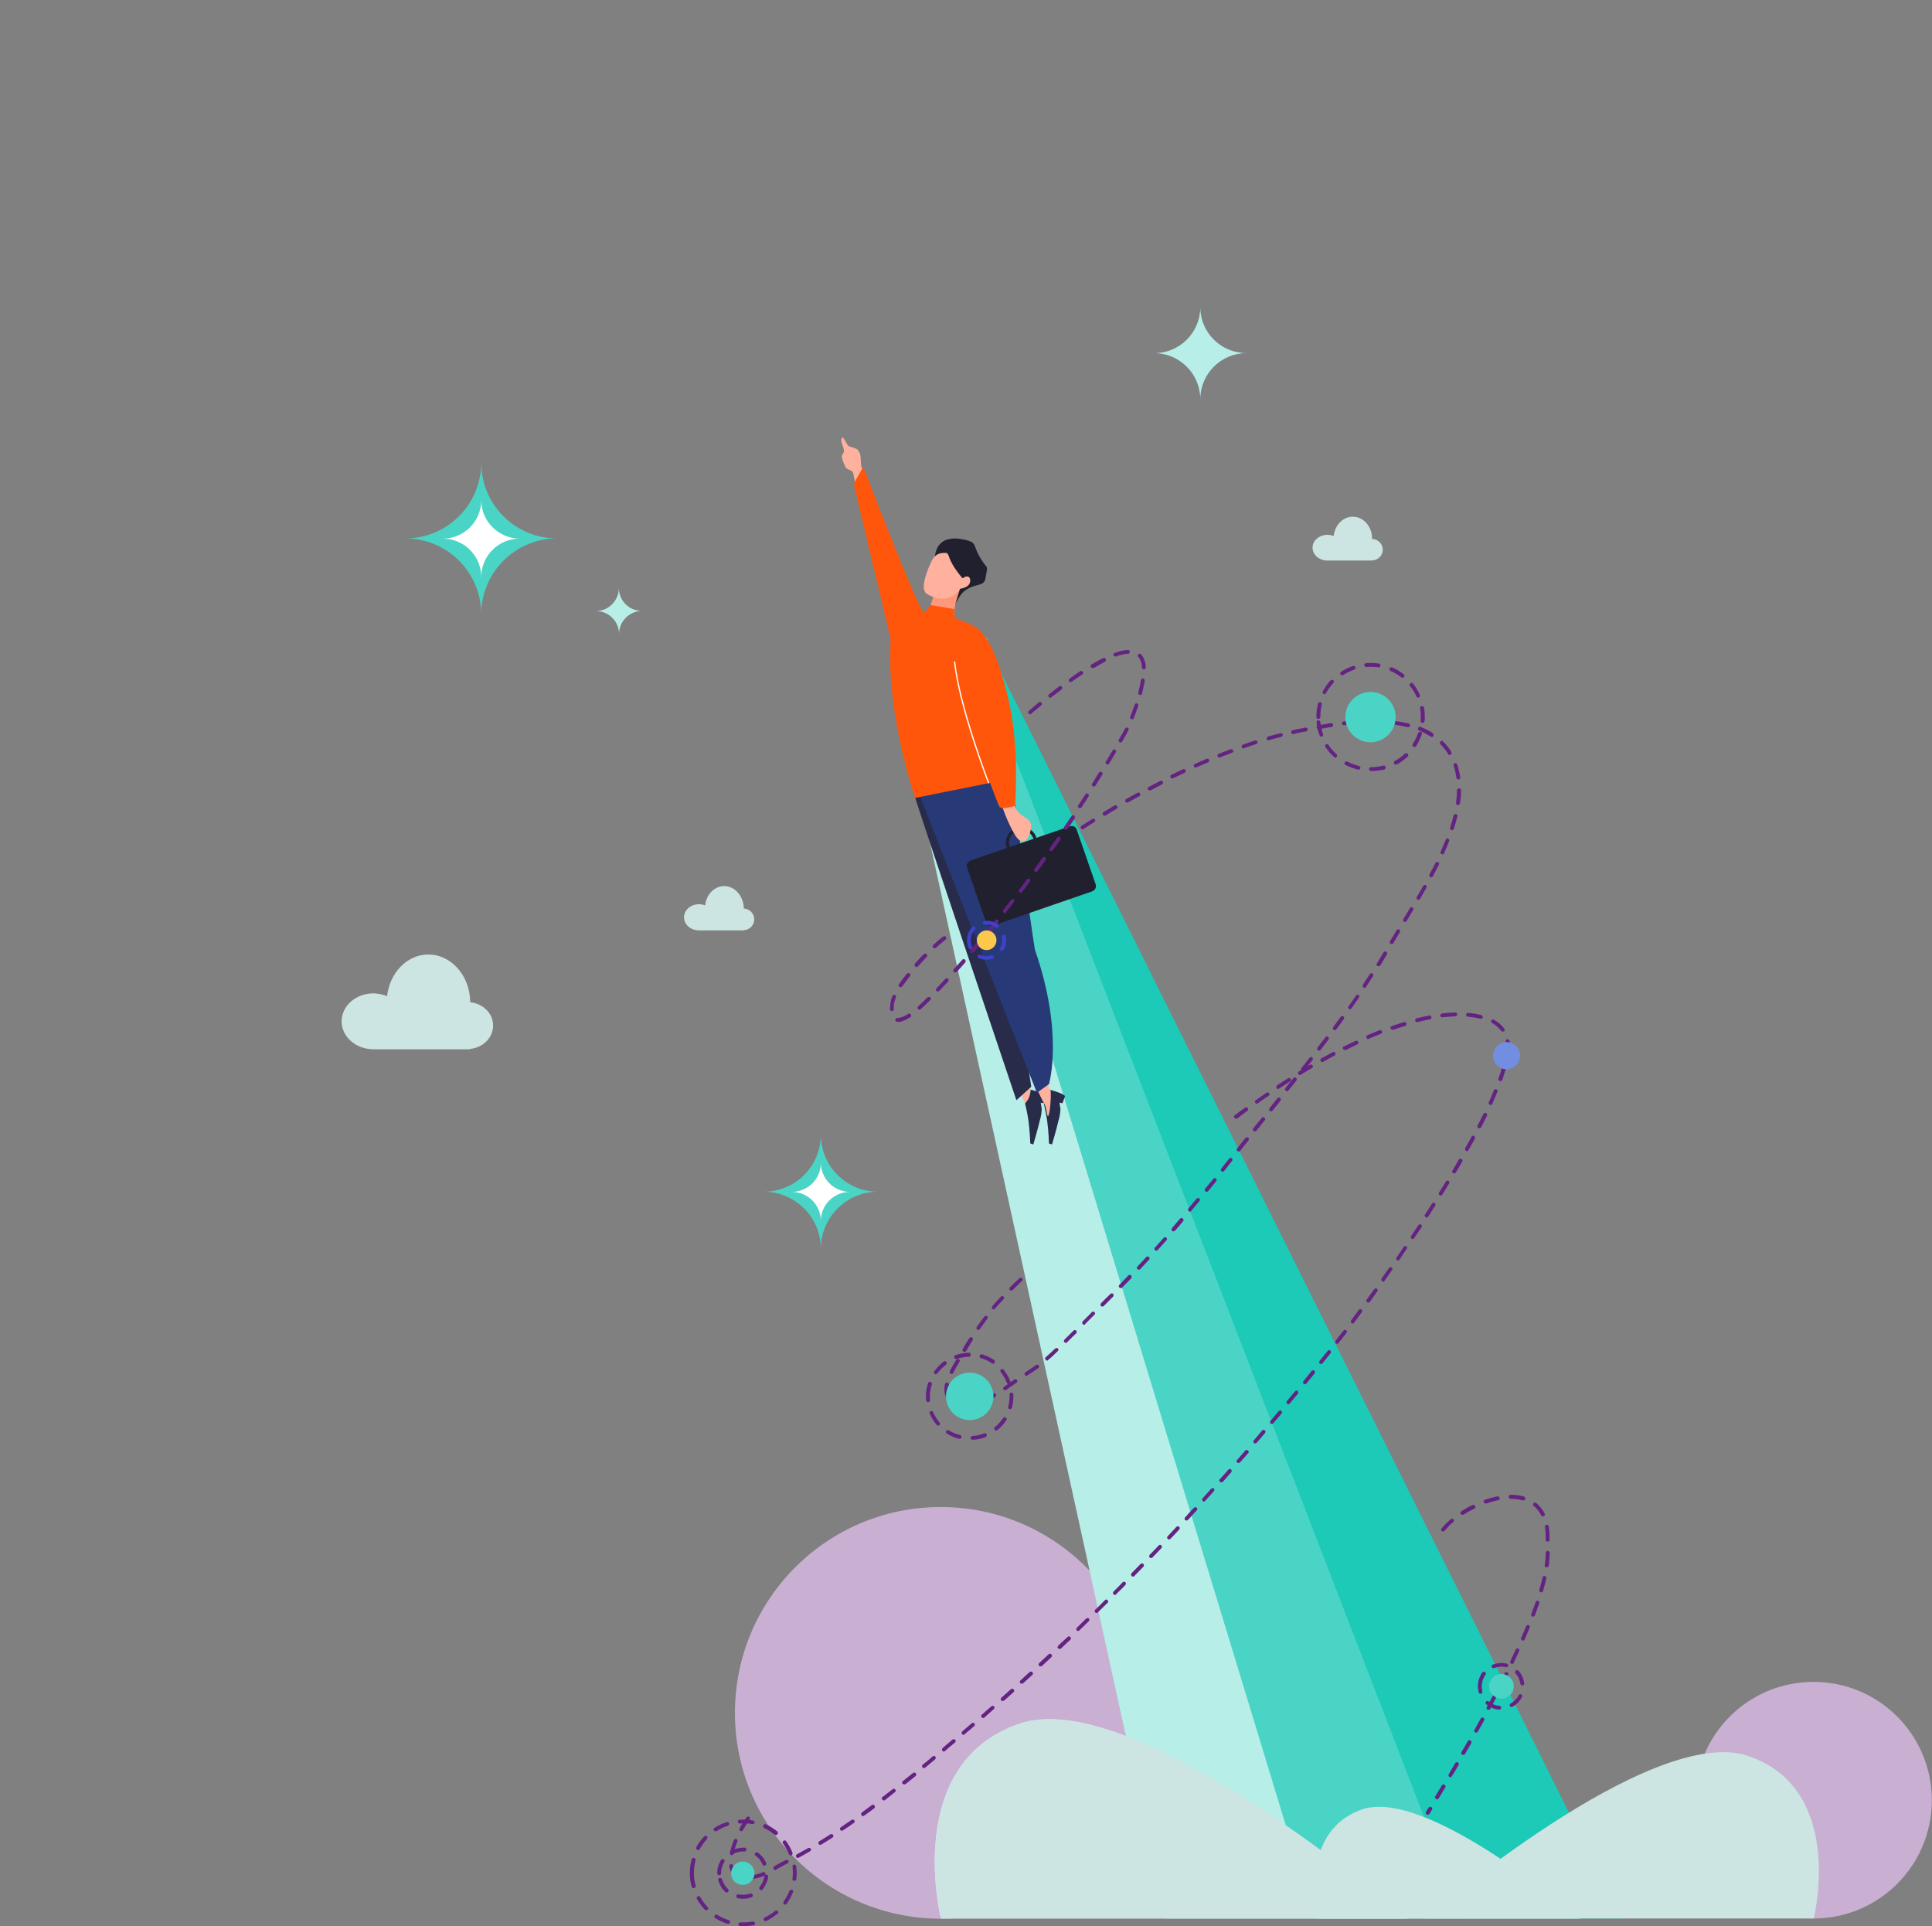 <?xml version="1.0" encoding="utf-8"?>
<!-- Generator: Adobe Illustrator 25.4.8, SVG Export Plug-In . SVG Version: 6.00 Build 0)  -->
<svg version="1.1" id="Layer_1" xmlns="http://www.w3.org/2000/svg" xmlns:xlink="http://www.w3.org/1999/xlink" x="0px" y="0px"
	 viewBox="0 0 960.3 957.3" style="enable-background:new 0 0 960.3 957.3;" xml:space="preserve">
<rect x="0" y="0" width="960.3" height="957.3" fill="#808080" stroke="none"/>
<style type="text/css">
	.st0{fill-rule:evenodd;clip-rule:evenodd;fill:#C9B0D3;}
	.st1{fill-rule:evenodd;clip-rule:evenodd;fill:#CDE5E2;}
	.st2{fill-rule:evenodd;clip-rule:evenodd;fill:#B7EEE8;}
	.st3{fill-rule:evenodd;clip-rule:evenodd;fill:#4AD4C5;}
	.st4{fill-rule:evenodd;clip-rule:evenodd;fill:#1DC9B7;}
	.st5{fill-rule:evenodd;clip-rule:evenodd;fill:#292B4A;}
	.st6{fill-rule:evenodd;clip-rule:evenodd;fill:#FEB19D;}
	.st7{fill-rule:evenodd;clip-rule:evenodd;fill:#20202E;}
	.st8{fill-rule:evenodd;clip-rule:evenodd;fill:#FE987B;}
	.st9{fill-rule:evenodd;clip-rule:evenodd;fill:#273977;}
	.st10{fill-rule:evenodd;clip-rule:evenodd;fill:#FF560B;}
	.st11{fill:#FFFFFF;}
	.st12{fill-rule:evenodd;clip-rule:evenodd;fill:#DFEDF8;}
	.st13{fill:#642382;}
	.st14{fill:#3E41CA;}
	.st15{fill-rule:evenodd;clip-rule:evenodd;fill:#FBC849;}
	.st16{fill-rule:evenodd;clip-rule:evenodd;fill:#728EE1;}
	.st17{fill:#1DC9B7;}
	.st18{fill:url(#SVGID_1_);}
	.st19{fill-rule:evenodd;clip-rule:evenodd;fill:#FFFFFF;}
</style>
<path class="st0" d="M842.6,894.7c0-32.5,26.3-58.8,58.8-58.8s58.8,26.3,58.8,58.8s-26.3,58.8-58.8,58.8l0,0
	C869,953.6,842.6,927.2,842.6,894.7z"/>
<path class="st0" d="M365.3,851.3c0-56.5,45.8-102.3,102.3-102.3s102.3,45.8,102.3,102.3s-45.8,102.3-102.3,102.3h0
	C411.1,953.6,365.3,907.8,365.3,851.3C365.3,851.3,365.3,851.3,365.3,851.3z"/>
<path class="st1" d="M212.9,474.4c-10.6,0-19.2,9.1-20.5,20.7c-2.1-0.9-4.4-1.3-6.7-1.4c-8.8,0-15.9,6.2-15.9,13.9
	c0,7.7,7.1,13.9,15.9,13.9h48v-0.2c6.3-0.6,11.4-5.5,11.4-11.6c0-6.1-5-10.9-11.4-11.6c0-0.1,0-0.2,0-0.2
	C233.6,485,224.3,474.4,212.9,474.4z"/>
<path class="st1" d="M672.4,256.8c-4.9,0-8.9,4.2-9.5,9.6c-1-0.4-2-0.6-3.1-0.6c-4.1,0-7.4,2.9-7.4,6.4s3.3,6.4,7.4,6.4H682v-0.1
	c2.9,0,5.3-2.4,5.3-5.3c0-2.9-2.4-5.3-5.3-5.3c0,0,0-0.1,0-0.1C682,261.6,677.7,256.8,672.4,256.8z"/>
<path class="st1" d="M360,440.4c-4.9,0-9,4.2-9.5,9.6c-1-0.4-2-0.6-3.1-0.6c-4.1,0-7.4,2.9-7.4,6.5s3.3,6.5,7.4,6.5h22.3v-0.1
	c3-0.1,5.3-2.6,5.2-5.6c-0.1-2.8-2.4-5-5.2-5.2c0,0,0-0.1,0-0.1C369.6,445.4,365.3,440.4,360,440.4z"/>
<path class="st2" d="M443.1,331.5h20.7l189.8,622h-74.1L443.1,331.5z"/>
<path class="st3" d="M463.8,331.5l26.6-14.7l236.9,636.7h-74.1L463.8,331.5z"/>
<path class="st4" d="M483.7,322.7l7.7-0.8l314.7,631.6h-78.8L483.7,322.7z"/>
<path class="st5" d="M518.8,548.4c0.7,2.9,1.3,5.7,1.7,8.7c0.7,5,0.9,11.2,0.9,11.2l1.5,0.5c0,0,2.2-7.4,3.2-11.8
	c0.6-1.9,0.9-3.8,1-5.8l-0.5-3.2l1.5,0.3l1.3-3.6c-0.9-0.7-1.8-1.2-2.9-1.6c-2-0.8-4.9-1.5-4.9-1.5c-0.1,1.4-0.4,2.8-0.9,4.1
	C520.3,546.6,519.7,547.6,518.8,548.4z"/>
<path class="st6" d="M508.1,532.2c4,3.5,3.3,9.5,4.5,9.3s-0.2,16-1.3,12.8c-0.4-1.4-0.5-4.1-1.7-6c-0.8-1.2-6.3-13-6.3-13
	C504.7,534.2,506.4,533.1,508.1,532.2z"/>
<path class="st5" d="M509.5,548.4c0.7,2.9,1.3,5.7,1.7,8.7c0.7,5,0.9,11.2,0.9,11.2l1.5,0.5c0,0,2.2-7.4,3.2-11.8
	c0.6-1.9,0.9-3.8,1-5.8l-0.5-3.2l1.5,0.3l1.3-3.6c-0.9-0.7-1.8-1.2-2.9-1.6c-2-0.8-4.9-1.5-4.9-1.5c-0.1,1.4-0.4,2.8-0.9,4.1
	C510.9,546.6,510.3,547.6,509.5,548.4z"/>
<path class="st5" d="M505.2,410.2c0.4-11.1-5.8-15.7-5.8-15.7s-44.1,1.1-44.6,1.5c-0.4,0.2,50.4,150.8,50.4,150.8l7.4-6.7
	c0,0-9.5-59.6-7.7-62.8C505.3,476.6,504.7,423.1,505.2,410.2z"/>
<path class="st6" d="M418.7,217.4c0.4-0.4,2,2.9,2.7,3.9s4.6,1.4,5.1,2.4c0.4,0.6,0.7,1.3,1,1.9c0.4,1.6,0.3,3.7,0.6,6.2l2.5,6.1
	c0,0-4.1,9.5-5.4,2.8c-0.5-2.7-1.1-5.8-1.3-6c-0.8-1.2-2.8-1.2-3.6-2.4c-0.7-1.5-1.3-3-1.8-4.6c-0.4-1.9,0.7-1.7,1-3.5
	C419.7,222.6,417.1,218.9,418.7,217.4z"/>
<path class="st7" d="M479.3,268.2c-4.6-1-13.3-1.8-14.6,8.2c-0.1,1.1,4.5,29.1,9.8,24.4c0.4-0.3,2.3-5.1,4.9-7.1
	c5-3.9,9.7-2,10.4-6.1c0.7-4.6,1.2-5,0.4-6.1C482,271,487.1,269.9,479.3,268.2z"/>
<path class="st8" d="M474.7,307.7c-0.4-2.5-0.4-5.1,0.2-7.6c1-3.6,2.4-7.9,2.4-7.9l-12.1,0.8l-3.6,10.3c0,0-6,8.6,0,10.2
	S474.7,307.7,474.7,307.7z"/>
<path class="st6" d="M470.2,274.8c-2.6-0.1-5.2,0.3-6.9,3.6s-6.2,13.5-3,16.4c1.9,1.7,7.3,3.5,10.7,2.4c2.1-0.7,4.9-2.1,6.2-4.6
	c0.1,0,4.2-0.4,4.9-3.1c0.8-3.3-1.9-3.7-3.5-2.1c-0.2,0.2-2.2-2.4-4.2-5.3C471.2,277.2,471.7,274.8,470.2,274.8z"/>
<path class="st6" d="M517.5,532.2c4,3.5,3.3,9.5,4.4,9.3s-0.2,16-1.3,12.8c-0.4-1.4-0.5-4.1-1.7-6c-0.8-1.2-6.3-13-6.3-13
	C514.1,534.2,515.8,533.1,517.5,532.2z"/>
<path class="st9" d="M506,408.4c-0.6-11.1-7.7-23.5-7.7-23.5s-40.5,10.2-41,10.6c-0.3,0.3,58.1,147.6,58.1,147.6l6-4.3
	c0,0,7.5-25.2-7-66.8C514.2,471.2,506.7,421.2,506,408.4z"/>
<path class="st7" d="M531.7,410.7l-49.3,17c-1.4,0.5-2.2,2.1-1.7,3.5c0,0,0,0,0,0l9.4,27.1c0.5,1.4,2.1,2.2,3.5,1.7c0,0,0,0,0,0
	l49.3-17c1.4-0.5,2.2-2.1,1.7-3.5l-9.4-27.1C534.8,410.9,533.2,410.2,531.7,410.7z"/>
<path class="st7" d="M505.2,411.4c4.1-1.4,8.5,0.7,9.9,4.8c0,0,0,0,0,0c0,0.1,0,0.2,0,0.3l-1.5,0.5c0-0.1,0-0.2,0-0.3
	c-1.1-3.2-4.7-5-7.9-3.8c-3.2,1.1-5,4.7-3.8,7.9c0,0.1,0.1,0.1,0.2,0.2l-1.1,0.4c-0.1,0-0.2,0.2-0.3,0.3c-0.1-0.1-0.2-0.2-0.3-0.4
	C499,417.2,501.2,412.8,505.2,411.4C505.2,411.4,505.2,411.4,505.2,411.4z"/>
<path class="st6" d="M504.1,398.7c0.2,2.8,1.8,5.3,4.2,6.7c2.9,1.9,3.5,2.3,4.3,4.6c0.2,0.4-1,10.4-5.7,7.7
	c-3-1.6-7.7-13.7-8.5-16.1C494.7,395.3,502,391.3,504.1,398.7z"/>
<path class="st10" d="M429.1,232l-4.8,8.4l18.4,77.2c-2.5,36.4,12.1,79,12.1,79l37.3-7.5c1.5,3.7,3.8,10.2,4.5,11.5
	c0.8,2.4,8-0.2,8-0.2c0.4-9.4,1.8-33-4.2-56.3c-8.4-32-14.5-32.6-24.1-36.2c-0.7-0.3-0.6-0.3-1.5-0.7c-0.2-0.6-0.3-1.1-0.4-1.7
	c-0.1-0.9-0.1-1.9,0-2.8l-12-2c0,0-0.3,0.6-0.8,1.3c-0.7,0.9-1.4,1.7-2.2,2.5C456.6,304.1,429.1,232,429.1,232z"/>
<path class="st11" d="M491.4,389.4c-0.1,0-0.2-0.1-0.3-0.2c-0.2-0.4-14.5-37.7-16.9-60.1c0-0.2,0.1-0.3,0.3-0.4
	c0.2,0,0.3,0.1,0.3,0.3c0,0,0,0,0,0c2.4,22.3,16.7,59.5,16.8,59.9c0.1,0.2,0,0.3-0.2,0.4L491.4,389.4z"/>
<path class="st2" d="M596.6,152.6c0,12.7-10.3,23-23,22.9c12.7,0,23,10.3,23,23c0-12.7,10.3-23,23-23
	C606.9,175.5,596.6,165.3,596.6,152.6z"/>
<path class="st2" d="M307.6,292.2c0,6.3-5.1,11.5-11.4,11.5h0c6.3,0,11.5,5.1,11.5,11.4v0c0-6.3,5.1-11.4,11.4-11.5c0,0,0,0,0,0
	C312.7,303.7,307.6,298.5,307.6,292.2L307.6,292.2z"/>
<path class="st12" d="M506.4,856.8c58-20.2,193.1,96.7,193.1,96.7H467.7C467.7,953.5,448.4,877,506.4,856.8z"/>
<path class="st1" d="M506.4,856.8c58-20.2,193.1,96.7,193.1,96.7H467.7C467.7,953.5,448.4,877,506.4,856.8z"/>
<path class="st1" d="M869.2,872.8c-48.4-16.8-161.1,80.7-161.1,80.7h193.4C901.5,953.6,917.6,889.6,869.2,872.8z"/>
<path class="st1" d="M677,899.3c32.5-11.3,108.4,54.3,108.4,54.3H655.3C655.3,953.5,644.5,910.6,677,899.3z"/>
<path class="st13" d="M446.6,507.9L446.6,507.9c-0.3,0-0.6,0-0.8-0.1c-0.4-0.1-0.8-0.5-0.8-0.9v-0.2c0.1-0.5,0.6-0.8,1.1-0.8
	c0,0,0,0,0.1,0v0.1v-0.1c0.1,0,0.3,0,0.4,0h0.1c1.7-0.3,3.3-1,4.7-2c0.4-0.3,1-0.2,1.3,0.3c0,0,0,0,0,0c0.1,0.2,0.2,0.5,0.2,0.7
	c-0.1,0.2-0.2,0.5-0.4,0.6C450,507.1,448.2,507.9,446.6,507.9z M443.4,502.5L443.4,502.5c-0.5,0-1-0.4-1-0.9v-0.3
	c0-0.8,0.1-1.8,0.2-2.9c0.2-1.2,0.5-2.3,1-3.4c0.2-0.5,0.7-0.7,1.2-0.5c0,0,0,0,0,0c0.3,0.1,0.6,0.5,0.6,0.9c0,0.1,0,0.3-0.1,0.4
	c-0.4,0.9-0.7,1.9-0.9,2.9c-0.1,1-0.2,1.9-0.2,2.7v0.3c0,0.2-0.1,0.5-0.2,0.7C443.9,502.3,443.6,502.5,443.4,502.5L443.4,502.5z
	 M457,501.8c-0.3,0-0.5-0.1-0.7-0.3c-0.2-0.2-0.2-0.4-0.2-0.7c0-0.3,0.1-0.5,0.3-0.7c1.4-1.2,2.9-2.7,4.6-4.4c0.4-0.3,1-0.3,1.4,0
	c0.4,0.4,0.4,1,0,1.3c0,0,0,0,0,0c-1.6,1.7-3.2,3.2-4.7,4.5l0,0C457.4,501.7,457.2,501.8,457,501.8L457,501.8z M466.1,492.8
	c-0.2,0-0.5-0.1-0.6-0.3c-0.2-0.2-0.3-0.4-0.3-0.7c0-0.2,0.1-0.5,0.3-0.6c1.1-1.2,2.2-2.3,3.1-3.3l0.8-0.9c0.1-0.1,0.2-0.3,0.4-0.4
	l0.1-0.1c0.4-0.4,0.9-0.4,1.3-0.1c0.2,0.2,0.3,0.4,0.3,0.7c0,0.3-0.1,0.5-0.2,0.7l-0.1,0.1c-0.1,0.1-0.3,0.3-0.4,0.4l-0.8,0.8
	c-0.9,1-2,2.2-3.1,3.4C466.6,492.6,466.3,492.7,466.1,492.8L466.1,492.8z M447.6,490.7c-0.2,0-0.4-0.1-0.5-0.2
	c-0.4-0.3-0.6-0.9-0.3-1.3c1.1-1.6,2.4-3.4,3.9-5.2c0.3-0.4,0.9-0.5,1.4-0.2c0.2,0.2,0.4,0.5,0.4,0.7c0,0.2-0.1,0.4-0.2,0.6
	c-1.4,1.8-2.7,3.6-3.8,5.1C448.2,490.5,447.9,490.6,447.6,490.7L447.6,490.7z M474.7,483.3c-0.2,0-0.5-0.1-0.6-0.2
	c-0.2-0.2-0.3-0.4-0.3-0.7c0-0.2,0.1-0.5,0.2-0.6l0,0l0.1-0.1c1.5-1.7,2.9-3.3,4.2-4.7c0.4-0.4,0.9-0.4,1.3-0.1
	c0.2,0.2,0.3,0.4,0.4,0.7c0,0.3-0.1,0.5-0.2,0.7c-1.6,1.9-3,3.4-4.3,4.8l0,0C475.2,483.2,475,483.3,474.7,483.3L474.7,483.3z
	 M455.5,480.6c-0.2,0-0.5-0.1-0.6-0.3c-0.4-0.4-0.4-1-0.1-1.4c1.4-1.6,2.8-3.2,4.4-4.7c0.4-0.3,1-0.3,1.4,0c0.2,0.2,0.3,0.4,0.3,0.7
	c0,0.3-0.1,0.5-0.3,0.7c-1.4,1.5-2.9,3.1-4.3,4.7C456.1,480.5,455.8,480.6,455.5,480.6L455.5,480.6z M483.2,473.6
	c-0.2,0-0.5-0.1-0.6-0.3c-0.2-0.2-0.3-0.4-0.3-0.7c0-0.2,0.1-0.4,0.2-0.6l4.1-4.9c0.4-0.4,0.9-0.4,1.4-0.1c0.2,0.2,0.3,0.4,0.4,0.7
	c0,0.3-0.1,0.5-0.2,0.7c-1.5,1.8-2.9,3.4-4.2,4.9C483.7,473.5,483.5,473.6,483.2,473.6L483.2,473.6z M464.5,471.3
	c-0.3,0-0.5-0.1-0.7-0.3c-0.2-0.2-0.3-0.4-0.2-0.7c0-0.3,0.1-0.5,0.3-0.7c1.6-1.5,3.2-2.9,5-4.2l0,0c0.4-0.3,1-0.2,1.3,0.3
	c0.1,0.2,0.2,0.3,0.2,0.5c0,0.3-0.2,0.6-0.4,0.8l0,0c0,0-0.1,0-0.1,0.1c-1.6,1.2-3.2,2.6-4.7,4C464.9,471.2,464.7,471.3,464.5,471.3
	L464.5,471.3z M491.5,463.8c-0.2,0-0.4-0.1-0.6-0.2c-0.2-0.2-0.4-0.5-0.4-0.7c0-0.2,0.1-0.4,0.2-0.6c1.2-1.5,2.6-3.1,4-5
	c0.3-0.4,0.9-0.4,1.3-0.1c0.4,0.3,0.5,0.9,0.2,1.3c-1.6,2-2.9,3.5-4.1,5C492,463.7,491.7,463.8,491.5,463.8L491.5,463.8z
	 M499.5,453.8c-0.2,0-0.4-0.1-0.6-0.2c-0.4-0.3-0.5-1-0.2-1.4c0,0,0,0,0,0c1.2-1.5,2.5-3.2,3.9-5c0.3-0.4,0.9-0.5,1.3-0.2
	c0.2,0.2,0.3,0.4,0.3,0.6c0,0.3,0,0.5-0.2,0.7c-1.2,1.6-2.5,3.2-4,5.1C500,453.7,499.7,453.8,499.5,453.8L499.5,453.8z M507.4,443.7
	c-0.2,0-0.4-0.1-0.6-0.2c-0.2-0.2-0.4-0.5-0.4-0.8c0-0.2,0.1-0.4,0.2-0.5l3.8-5.1c0.3-0.4,0.9-0.5,1.3-0.3c0,0,0,0,0,0
	c0.4,0.3,0.5,0.9,0.2,1.4l-3.8,5.1C507.9,443.5,507.6,443.7,507.4,443.7L507.4,443.7z M515,433.4c-0.2,0-0.4-0.1-0.6-0.2
	c-0.4-0.3-0.5-0.9-0.2-1.4c1.2-1.6,2.5-3.4,3.8-5.2c0.2-0.5,0.8-0.8,1.3-0.6c0.5,0.2,0.8,0.8,0.6,1.3c-0.1,0.2-0.2,0.3-0.3,0.4
	l-3.8,5.2l0,0C515.6,433.2,515.3,433.4,515,433.4L515,433.4z M522.5,423c-0.2,0-0.4-0.1-0.5-0.2c-0.3-0.2-0.4-0.5-0.4-0.8
	c0-0.2,0.1-0.4,0.2-0.5c1.2-1.7,2.5-3.5,3.7-5.2c0.3-0.4,0.9-0.5,1.3-0.2c0.2,0.1,0.4,0.4,0.4,0.6c0,0.3,0,0.5-0.2,0.7
	c-1.3,1.9-2.5,3.6-3.7,5.2l0,0C523.1,422.8,522.8,422.9,522.5,423L522.5,423z M529.7,412.4c-0.2,0-0.4,0-0.5-0.2
	c-0.3-0.2-0.4-0.5-0.4-0.8c0-0.2,0.1-0.4,0.2-0.5c1.3-1.9,2.5-3.7,3.6-5.3c0.3-0.4,0.9-0.6,1.3-0.3c0.4,0.3,0.5,0.9,0.3,1.4
	c-1.3,2-2.5,3.8-3.6,5.3C530.4,412.2,530.1,412.4,529.7,412.4z M536.8,401.7c-0.2,0-0.4,0-0.5-0.2c-0.3-0.2-0.5-0.4-0.5-0.8
	c0-0.2,0.1-0.4,0.2-0.5c1.1-1.7,2.3-3.6,3.5-5.4c0.3-0.4,0.9-0.6,1.3-0.3c0.2,0.1,0.4,0.4,0.4,0.6c0,0.2,0,0.5-0.1,0.7
	c-1.3,2-2.4,3.7-3.5,5.4C537.4,401.5,537.1,401.7,536.8,401.7z M543.7,390.9c-0.5,0-1-0.3-1-0.9c0,0,0-0.1,0-0.1
	c0-0.2,0.1-0.4,0.2-0.5c1-1.6,2-3.3,3-4.9l0.4-0.5c0.3-0.4,0.8-0.6,1.3-0.3c0.2,0.1,0.4,0.3,0.4,0.6c0.1,0.3,0,0.5-0.1,0.7l-3.4,5.5
	C544.3,390.7,544,390.9,543.7,390.9L543.7,390.9z M550.5,380c-0.2,0-0.3-0.1-0.5-0.2c-0.4-0.2-0.6-0.8-0.4-1.2c0,0,0-0.1,0.1-0.1
	c1-1.7,2-3.4,3.3-5.5c0.3-0.4,0.9-0.6,1.3-0.4c0.5,0.3,0.6,0.9,0.3,1.4c-1,1.7-2.2,3.6-3.3,5.5C551.1,379.8,550.8,380,550.5,380
	L550.5,380z M557,369c-0.2,0-0.3,0-0.5-0.1c-0.3-0.2-0.5-0.5-0.5-0.8c0-0.2,0-0.3,0.1-0.5l0.7-1.2c1-1.6,1.7-3,2.4-4.3
	c0.3-0.5,0.8-0.7,1.3-0.4c0.2,0.1,0.4,0.3,0.5,0.5c0.1,0.2,0,0.5-0.1,0.7c-0.7,1.4-1.5,2.8-2.4,4.4l-0.7,1.2
	C557.7,368.8,557.4,369,557,369L557,369z M562.7,357.5c-0.1,0-0.2,0-0.4-0.1c-0.4-0.2-0.6-0.5-0.6-0.9c0-0.1,0-0.2,0.1-0.3
	c0.8-2,1.5-4,2.2-6c0.2-0.5,0.7-0.8,1.2-0.6c0.5,0.2,0.8,0.7,0.6,1.2c-0.7,1.9-1.4,3.9-2.2,6l0,0
	C563.5,357.2,563.1,357.5,562.7,357.5z M512.1,355c-0.6,0-1-0.4-1-1c0,0,0,0,0-0.1c0-0.3,0.1-0.5,0.3-0.6c1.6-1.4,3.3-2.8,4.9-4.2
	c0.4-0.4,1-0.3,1.4,0.1c0.1,0.2,0.2,0.4,0.2,0.6c0,0.3-0.1,0.6-0.3,0.7c-1.9,1.6-3.5,3-4.9,4.1C512.6,354.9,512.3,355,512.1,355
	L512.1,355z M522,346.8c-0.3,0-0.6-0.1-0.7-0.4c-0.2-0.2-0.2-0.5-0.2-0.7c0-0.3,0.1-0.5,0.3-0.6c1.9-1.5,3.5-2.8,5.1-4
	c0.4-0.3,1-0.2,1.3,0.2c0.1,0.2,0.2,0.4,0.2,0.6c0,0.3-0.1,0.6-0.4,0.8c-1.6,1.2-3.2,2.5-5.1,3.9C522.4,346.7,522.2,346.8,522,346.8
	L522,346.8z M566.8,345.4c-0.1,0-0.2,0-0.3,0c-0.4-0.1-0.7-0.5-0.7-1c0-0.1,0-0.1,0-0.2l0,0c0,0,0-0.1,0-0.1c0.6-2.2,1-4.2,1.3-6.1
	c0.1-0.5,0.6-0.9,1.1-0.8c0.2,0.1,0.5,0.2,0.6,0.4c0.1,0.2,0.2,0.5,0.2,0.7c-0.4,2.1-0.8,4.3-1.4,6.4
	C567.6,345.1,567.2,345.3,566.8,345.4L566.8,345.4z M532.2,339c-0.3,0-0.6-0.1-0.8-0.4c-0.3-0.4-0.2-1,0.2-1.3c0,0,0,0,0,0
	c1.8-1.3,3.5-2.5,5.3-3.7c0.4-0.3,1-0.1,1.3,0.3c0.1,0.2,0.2,0.3,0.2,0.5c0,0.3-0.2,0.6-0.4,0.8c-1.6,1-3.3,2.2-5.3,3.6
	C532.6,339,532.4,339,532.2,339L532.2,339z M568.6,332.7c-0.5,0-1-0.4-1-0.9c0-1.9-0.6-3.8-1.8-5.3c-0.2-0.2-0.3-0.4-0.3-0.7
	c0.1-0.5,0.5-1,1.1-0.9c0.2,0,0.4,0.1,0.6,0.3c1.5,1.8,2.3,4.2,2.3,6.5l0,0l0,0C569.6,332.2,569.2,332.6,568.6,332.7L568.6,332.7z
	 M543,332c-0.3,0-0.7-0.2-0.8-0.5c-0.1-0.2-0.2-0.5-0.1-0.7c0.1-0.2,0.2-0.5,0.5-0.6c2-1.1,3.8-2.2,5.7-3.1c0.5-0.2,1.1,0,1.3,0.5
	c0.1,0.1,0.1,0.2,0.1,0.4c0,0.4-0.2,0.7-0.5,0.9c-1.7,0.9-3.6,1.9-5.5,3.1C543.3,331.9,543.1,332,543,332L543,332z M554.4,326.3
	c-0.4,0-0.8-0.3-0.9-0.6c-0.2-0.5,0-1,0.5-1.2c0,0,0,0,0.1,0c2.1-0.8,4.3-1.3,6.5-1.5c0.5,0,1,0.4,1,0.9l0,0c0,0.5-0.3,1-0.8,1
	c0,0,0,0-0.1,0c-2.1,0.2-4.1,0.6-6,1.4C554.6,326.3,554.6,326.3,554.4,326.3L554.4,326.3z"/>
<path class="st13" d="M479.6,699.8c-1.3,0-2.5-0.2-3.8-0.6l0,0c-0.4-0.1-0.6-0.5-0.6-0.9c0-0.1,0-0.2,0-0.3c0.2-0.5,0.7-0.7,1.2-0.6
	c1.9,0.6,3.9,0.6,5.8,0.2c0.5,0.1,1,0.5,0.9,1.1c0,0.3-0.2,0.6-0.5,0.8C481.6,699.7,480.6,699.8,479.6,699.8z M488.6,697.5
	c-0.5,0-1-0.4-1-0.9c0,0,0,0,0-0.1c0-0.4,0.2-0.7,0.6-0.9c1.9-0.9,3.8-1.9,5.5-3c0.5-0.3,1.1-0.1,1.3,0.4c0.1,0.2,0.2,0.5,0.1,0.7
	c-0.1,0.3-0.2,0.5-0.5,0.6c-1.9,1.1-3.8,2.1-5.8,3C488.8,697.4,488.7,697.5,488.6,697.5L488.6,697.5z M471.3,695.2
	c-0.4,0-0.7-0.2-0.9-0.5c-0.7-1.3-1-2.7-1-4.2c0-0.9,0.1-1.8,0.3-2.7c0.2-0.5,0.8-0.8,1.3-0.6c0.3,0.1,0.6,0.4,0.7,0.8
	c0,0.1,0,0.1,0,0.2l0,0c0,0,0,0.1,0,0.1c-0.1,0.7-0.2,1.5-0.2,2.2c0,1.1,0.2,2.3,0.7,3.3c0.1,0.2,0.2,0.5,0.1,0.7
	c-0.1,0.2-0.2,0.4-0.5,0.5C471.7,695.1,471.5,695.2,471.3,695.2z M499.6,691c-0.3,0-0.6-0.1-0.8-0.4c-0.1-0.2-0.2-0.4-0.2-0.5
	c0-0.3,0.2-0.6,0.4-0.8c0.8-0.6,1.6-1.2,2.3-1.6l1.1-0.8c0.6-0.4,1.2-0.9,1.8-1.3c0.4-0.3,1-0.2,1.3,0.3c0.3,0.4,0.2,1-0.3,1.3
	c-0.6,0.4-1.2,0.8-1.8,1.3c-0.3,0.2-0.6,0.4-0.9,0.6c-0.8,0.5-1.6,1.2-2.5,1.8C500,690.9,499.8,691,499.6,691L499.6,691z
	 M510.2,683.8c-0.3,0-0.6-0.2-0.8-0.5c-0.1-0.2-0.2-0.3-0.2-0.5c0-0.3,0.2-0.6,0.5-0.8c1.6-1.1,3.5-2.3,5.3-3.6
	c0.4-0.3,1-0.2,1.3,0.2c0.3,0.4,0.2,1-0.2,1.3c-1.8,1.3-3.6,2.5-5.3,3.6C510.6,683.7,510.4,683.8,510.2,683.8L510.2,683.8z
	 M473,682.9c-0.1,0-0.3,0-0.4-0.1c-0.5-0.2-0.7-0.8-0.5-1.3c1-2,2.1-3.9,3.2-5.7c0.3-0.4,0.9-0.6,1.3-0.3c0.3,0.2,0.5,0.5,0.5,0.8
	c0,0.2-0.1,0.3-0.2,0.5c-1,1.6-2.1,3.6-3.1,5.5C473.7,682.7,473.3,683,473,682.9L473,682.9z M520.5,676.2c-0.3,0-0.5-0.1-0.7-0.3
	c-0.2-0.2-0.3-0.4-0.3-0.7c0-0.3,0.1-0.5,0.3-0.7c1.5-1.3,3-2.6,4.7-4.3c0.4-0.3,1-0.3,1.3,0c0.4,0.4,0.4,0.9,0,1.3c0,0,0,0,0,0
	c-1.7,1.6-3.2,3.1-4.7,4.3l0,0C521,676.1,520.7,676.2,520.5,676.2z M479.4,671.9c-0.2,0-0.3-0.1-0.5-0.1c-0.5-0.3-0.6-0.8-0.4-1.3
	c0,0,0,0,0,0c1.1-2,2.2-3.8,3.3-5.5l0,0c0.3-0.4,0.9-0.5,1.3-0.3c0.3,0.2,0.5,0.5,0.5,0.8c0,0.2,0,0.4-0.1,0.5
	c-1.1,1.7-2.1,3.5-3.3,5.5C480,671.7,479.7,671.9,479.4,671.9L479.4,671.9z M529.8,667.4c-0.3,0-0.5-0.1-0.7-0.3
	c-0.4-0.3-0.4-0.9,0-1.3c0,0,0,0,0,0l1.8-1.8l2.7-2.7c0.4-0.3,1-0.3,1.3,0c0.2,0.2,0.3,0.4,0.3,0.7c0,0.3-0.1,0.5-0.3,0.7l-1.9,1.8
	l-2.7,2.7C530.3,667.3,530,667.4,529.8,667.4L529.8,667.4z M486.2,661c-0.2,0-0.4-0.1-0.5-0.2c-0.4-0.3-0.5-0.9-0.2-1.3
	c1.2-1.8,2.5-3.5,3.8-5.2c0.4-0.4,1-0.4,1.4-0.1c0.2,0.2,0.3,0.4,0.3,0.6c0,0.2-0.1,0.4-0.2,0.6c-1.3,1.7-2.5,3.4-3.8,5.2
	C486.8,660.8,486.5,661,486.2,661L486.2,661z M538.9,658.4c-0.3,0-0.5-0.1-0.7-0.3c-0.2-0.2-0.3-0.4-0.3-0.7c0-0.3,0.1-0.5,0.3-0.7
	c1.2-1.2,2.5-2.5,3.8-3.8l0.7-0.8c0.4-0.3,1-0.3,1.3,0c0.2,0.2,0.3,0.4,0.3,0.6c0,0.3-0.1,0.5-0.3,0.7l-4.5,4.5l0,0
	C539.4,658.3,539.2,658.4,538.9,658.4L538.9,658.4z M493.9,650.8c-0.2,0-0.5-0.1-0.6-0.3c-0.2-0.2-0.3-0.4-0.3-0.6
	c0-0.3,0.1-0.5,0.2-0.7c1.3-1.6,2.8-3.1,4.3-4.8c0.4-0.3,1-0.3,1.3,0c0.2,0.2,0.3,0.4,0.3,0.7c0,0.2-0.1,0.5-0.3,0.6
	c-1.5,1.6-2.9,3.2-4.3,4.7C494.5,650.7,494.2,650.8,493.9,650.8L493.9,650.8z M548,649.4c-0.6,0-1-0.4-1-1c0-0.3,0.1-0.5,0.3-0.7
	c1.3-1.4,2.7-2.7,4.1-4.1l0.5-0.5c0.4-0.4,1-0.4,1.4,0c0.3,0.4,0.3,1,0,1.3c-1.5,1.5-3,3-4.5,4.5C548.5,649.2,548.3,649.3,548,649.4
	L548,649.4z M502.7,641.4c-0.2,0-0.5-0.1-0.7-0.2c-0.2-0.2-0.3-0.4-0.3-0.7c0-0.3,0.1-0.5,0.3-0.7c1.4-1.4,3-2.9,4.7-4.5
	c0.4-0.3,1-0.3,1.3,0c0.2,0.2,0.3,0.4,0.3,0.6c0,0.3-0.1,0.5-0.3,0.7l0,0c0,0-0.1,0.1-0.1,0.1c-1.6,1.5-3.1,3-4.5,4.4
	C503.2,641.3,503,641.4,502.7,641.4z M557.1,640.2c-0.2,0-0.5-0.1-0.7-0.3c-0.2-0.2-0.3-0.4-0.3-0.7c0-0.3,0.1-0.5,0.3-0.7
	c1.2-1.2,2.4-2.4,3.6-3.7l0.8-0.9l0,0c0.4-0.4,1-0.4,1.4,0c0.2,0.2,0.3,0.4,0.3,0.7c0,0.3-0.1,0.5-0.3,0.7c0,0,0,0,0,0.1l-4.4,4.5
	C557.6,640.1,557.4,640.2,557.1,640.2z M566,631c-0.2,0-0.5-0.1-0.6-0.2c-0.4-0.3-0.4-0.9-0.1-1.3c0,0,0,0,0.1-0.1
	c1.5-1.5,2.9-3.1,4.4-4.7c0.4-0.3,1-0.3,1.3,0c0.2,0.2,0.3,0.4,0.3,0.7c0,0.3-0.1,0.5-0.3,0.7c-1.4,1.5-2.9,3.1-4.4,4.7
	C566.5,631,566.3,631.1,566,631L566,631z M574.7,621.6c-0.2,0-0.4-0.1-0.6-0.3c-0.2-0.2-0.3-0.4-0.3-0.7c0-0.2,0.1-0.5,0.3-0.6l0,0
	c0,0,0.1-0.1,0.1-0.1l4.2-4.7c0.4-0.4,0.9-0.4,1.3-0.1c0.4,0.3,0.5,0.9,0.1,1.3c0,0,0,0,0,0c-1.3,1.4-2.6,3-4.3,4.8
	C575.3,621.5,575,621.6,574.7,621.6L574.7,621.6z M583.2,612c-0.2,0-0.5-0.1-0.6-0.3c-0.2-0.2-0.3-0.4-0.3-0.7
	c0-0.2,0.1-0.5,0.2-0.6c1.2-1.4,2.5-3,4.2-4.9c0.5-0.3,1.1-0.2,1.4,0.3c0.2,0.3,0.2,0.7,0.1,1c-1.2,1.5-2.6,3.1-4.2,4.9
	C583.7,611.8,583.5,612,583.2,612L583.2,612z M591.5,602.2c-0.2,0-0.4-0.1-0.6-0.2c-0.2-0.2-0.4-0.5-0.4-0.8c0-0.2,0.1-0.4,0.2-0.6
	c1.3-1.5,2.6-3.1,4.1-4.9c0.3-0.4,0.9-0.4,1.3-0.1c0.2,0.2,0.3,0.4,0.3,0.6c0,0.3-0.1,0.5-0.2,0.7c-1.4,1.6-2.7,3.3-4.1,4.9l0,0
	C592.1,602.1,591.8,602.2,591.5,602.2L591.5,602.2z M599.7,592.3c-0.2,0-0.4-0.1-0.6-0.2c-0.2-0.2-0.3-0.5-0.3-0.7
	c0-0.2,0.1-0.5,0.2-0.6c1.4-1.6,2.7-3.3,4.1-4.9c0.3-0.4,0.9-0.5,1.3-0.2c0.2,0.2,0.3,0.4,0.3,0.7c0,0.2-0.1,0.5-0.2,0.7
	c-1.2,1.4-2.4,3-4,4.9c0,0,0,0,0,0.1C600.3,592.2,600,592.3,599.7,592.3L599.7,592.3z M607.7,582.3c-0.2,0-0.4-0.1-0.6-0.2
	c-0.2-0.2-0.3-0.5-0.3-0.7c0-0.2,0.1-0.4,0.2-0.6l0,0l0.1-0.1c0.7-0.9,1.4-1.8,2.1-2.7l1.8-2.2c0.3-0.4,0.9-0.4,1.3-0.1
	c0.2,0.2,0.3,0.4,0.3,0.6c0,0.3-0.1,0.5-0.2,0.7c-1,1.2-2,2.4-2.9,3.7l-1.1,1.3C608.3,582.2,608,582.4,607.7,582.3L607.7,582.3z
	 M615.7,572.3c-0.2,0-0.4-0.1-0.6-0.2c-0.2-0.2-0.4-0.4-0.4-0.7c0-0.2,0.1-0.4,0.2-0.6c0.7-0.8,1.3-1.7,2-2.5s1.3-1.7,2-2.5
	c0.2-0.5,0.8-0.7,1.3-0.5s0.7,0.8,0.5,1.3c-0.1,0.2-0.2,0.3-0.3,0.4c-1.1,1.3-2.2,2.7-3.3,4.1l-0.7,0.9
	C616.3,572.2,616,572.4,615.7,572.3L615.7,572.3z M623.7,562.3c-0.2,0-0.4-0.1-0.6-0.2c-0.2-0.2-0.4-0.5-0.4-0.7
	c0-0.2,0.1-0.5,0.2-0.6c0.6-0.7,1.2-1.5,1.8-2.2l2.2-2.7c0.2-0.5,0.8-0.8,1.3-0.6s0.8,0.8,0.6,1.3c-0.1,0.2-0.2,0.3-0.4,0.5l-4,5
	C624.4,562.2,624.1,562.3,623.7,562.3L623.7,562.3z M631.7,552.3c-0.2,0-0.4-0.1-0.6-0.2c-0.2-0.2-0.4-0.5-0.3-0.7
	c0-0.2,0.1-0.4,0.2-0.6c1.3-1.7,2.7-3.3,4-5c0.3-0.4,0.9-0.4,1.3-0.1c0.4,0.3,0.5,0.9,0.2,1.3c-1.3,1.7-2.7,3.3-4,5
	c-0.1,0.2-0.4,0.4-0.6,0.4L631.7,552.3z M639.7,542.3c-0.2,0-0.4-0.1-0.6-0.2c-0.2-0.2-0.4-0.4-0.4-0.7c0-0.2,0.1-0.5,0.2-0.6
	c1.3-1.6,2.7-3.3,4-5c0.4-0.4,1-0.4,1.4,0c0.1,0.1,0.2,0.3,0.3,0.5c0,0.3,0,0.5-0.2,0.7c-1.1,1.5-2.4,3-4,5
	c-0.1,0.2-0.4,0.4-0.6,0.4L639.7,542.3z M647.7,532.3c-0.5,0-1-0.4-1-0.9c0-0.2,0.1-0.4,0.2-0.6c1.3-1.7,2.7-3.4,4-5.1
	c0.3-0.4,0.9-0.5,1.3-0.2c0,0,0,0,0,0c0.4,0.3,0.5,0.9,0.2,1.3c-1.6,2-2.8,3.6-4,5v0.1c-0.1,0.2-0.4,0.3-0.6,0.4L647.7,532.3z
	 M655.7,522.2c-0.2,0-0.4-0.1-0.6-0.2c-0.2-0.2-0.4-0.5-0.4-0.8c0-0.2,0.1-0.4,0.2-0.6c1.1-1.5,2.5-3.3,3.9-5.1
	c0.3-0.4,0.9-0.5,1.3-0.2c0.2,0.2,0.4,0.4,0.4,0.7c0,0.2,0,0.5-0.2,0.7c-1.4,1.8-2.7,3.6-3.9,5.1l0,0
	C656.3,522.1,656,522.2,655.7,522.2z M663.4,512c-0.2,0-0.4-0.1-0.5-0.2c-0.3-0.2-0.4-0.5-0.4-0.8c0-0.2,0.1-0.4,0.2-0.6l3.8-5.2
	c0.4-0.3,1.1-0.3,1.4,0.1c0.2,0.3,0.3,0.6,0.2,1c-1.1,1.5-2.3,3.1-3.8,5.2l0,0C664,511.8,663.8,512,663.4,512L663.4,512z M671,501.6
	c-0.2,0-0.4-0.1-0.5-0.2c-0.3-0.2-0.4-0.5-0.4-0.8c0-0.2,0-0.4,0.2-0.5l0,0c0,0,0-0.1,0.1-0.1c1.3-1.8,2.6-3.7,3.6-5.2
	c0.3-0.4,0.9-0.5,1.3-0.3c0.4,0.3,0.5,0.9,0.2,1.3c-1.1,1.6-2.4,3.4-3.7,5.3C671.6,501.4,671.3,501.6,671,501.6L671,501.6z
	 M678.2,491c-0.2,0-0.4-0.1-0.5-0.2c-0.3-0.2-0.4-0.5-0.4-0.8c0-0.2,0-0.3,0.1-0.5l0,0c0,0,0,0,0-0.1c1.1-1.6,2.2-3.3,3.5-5.3
	c0.3-0.4,0.9-0.6,1.3-0.3c0.4,0.3,0.6,0.9,0.3,1.3c-1.1,1.6-2.2,3.4-3.5,5.4l0,0C678.8,490.9,678.5,491,678.2,491L678.2,491z
	 M685.2,480.2c-0.2,0-0.4,0-0.5-0.1c-0.3-0.2-0.4-0.5-0.5-0.8c0-0.2,0.1-0.3,0.2-0.5c1.2-2,2.3-3.8,3.3-5.5c0.3-0.4,0.9-0.6,1.3-0.3
	c0.2,0.1,0.4,0.3,0.5,0.6c0.1,0.3,0,0.5-0.1,0.7c-1,1.8-2.2,3.6-3.3,5.5C685.9,480.1,685.6,480.2,685.2,480.2L685.2,480.2z
	 M691.8,469.2c-0.2,0-0.3,0-0.5-0.1c-0.3-0.2-0.5-0.5-0.5-0.8c0-0.2,0-0.4,0.1-0.5c0.3-0.5,0.6-1,0.9-1.5c0.7-1.2,1.5-2.5,2.4-4
	c0.3-0.4,0.8-0.6,1.3-0.3c0,0,0,0,0,0c0.4,0.3,0.6,0.8,0.3,1.3c-0.9,1.5-1.7,2.8-2.4,4l-0.3,0.5c-0.2,0.3-0.4,0.7-0.6,1l0,0
	C692.5,469.1,692.2,469.2,691.8,469.2L691.8,469.2z M698.4,458.2c-0.2,0-0.4,0-0.5-0.1c-0.3-0.2-0.5-0.5-0.5-0.8
	c0-0.2,0-0.3,0.1-0.5l1.1-1.8c0.7-1.2,1.5-2.4,2.2-3.7c0.3-0.4,0.9-0.6,1.3-0.3c0.4,0.3,0.6,0.9,0.3,1.3c-1.1,1.9-2.2,3.7-3.3,5.5
	C699,458.1,698.7,458.2,698.4,458.2L698.4,458.2z M705.1,447.2c-0.2,0-0.3-0.1-0.5-0.1c-0.3-0.2-0.5-0.5-0.5-0.8
	c0-0.2,0-0.4,0.1-0.5c1-1.7,2.1-3.5,3.2-5.5c0.3-0.5,0.8-0.6,1.3-0.4c0.4,0.3,0.6,0.8,0.3,1.3c-1,1.8-2.1,3.7-3.2,5.6l0,0
	C705.7,447.1,705.4,447.3,705.1,447.2L705.1,447.2z M711.4,436c-0.2,0-0.3,0-0.5-0.1c-0.3-0.2-0.5-0.5-0.5-0.8c0-0.2,0-0.3,0.1-0.5
	c1.1-2,2.1-3.9,3-5.7c0.3-0.5,0.8-0.6,1.3-0.4c0.5,0.2,0.6,0.8,0.4,1.3c-1,1.9-2,3.8-3,5.7C712.1,435.9,711.7,436.1,711.4,436
	L711.4,436z M717,424.6c-0.1,0-0.3,0-0.4-0.1c-0.4-0.2-0.6-0.5-0.6-0.9c0-0.1,0-0.3,0.1-0.4c0.9-1.9,1.7-3.9,2.5-5.9
	c0.2-0.5,0.8-0.7,1.2-0.5c0.5,0.2,0.7,0.8,0.5,1.2c-0.7,1.9-1.6,3.9-2.5,6C717.8,424.4,717.4,424.6,717,424.6L717,424.6z
	 M721.7,412.6c-0.1,0-0.2,0-0.3,0c-0.4-0.1-0.6-0.5-0.6-0.9c0-0.1,0-0.2,0-0.2v-0.1v-0.1c0.7-2.1,1.2-4.1,1.7-6
	c0.1-0.5,0.7-0.8,1.2-0.7c0.2,0,0.5,0.2,0.6,0.4c0.1,0.2,0.2,0.5,0.1,0.7c-0.5,2-1.1,4.2-1.8,6.2
	C722.5,412.3,722.1,412.6,721.7,412.6L721.7,412.6z M538.1,412.2c-0.3,0-0.6-0.2-0.8-0.5c-0.1-0.2-0.2-0.5-0.1-0.7
	c0-0.3,0.2-0.5,0.4-0.6c1.6-1,3.5-2.2,5.4-3.4l0,0c0.5-0.3,1-0.1,1.3,0.3c0.1,0.2,0.1,0.3,0.1,0.5c0,0.3-0.2,0.6-0.5,0.8l-5.4,3.4
	C538.5,412.2,538.3,412.2,538.1,412.2z M549,405.4c-0.3,0-0.7-0.2-0.8-0.5c-0.1-0.2-0.2-0.5-0.1-0.7c0-0.2,0.2-0.5,0.4-0.6
	c1.7-1,3.5-2.1,5.5-3.3c0.5-0.2,1-0.1,1.3,0.4c0.1,0.1,0.2,0.3,0.2,0.5c0,0.3-0.2,0.6-0.5,0.8c-1.6,0.9-3.4,2-5.5,3.3
	C549.4,405.4,549.2,405.4,549,405.4L549,405.4z M724.7,400.1h-0.2c-0.5-0.1-0.8-0.5-0.8-0.9V399c0.3-2.1,0.5-4.2,0.5-6.2
	c0-0.6,0.4-1,1-1s1,0.4,1,1c0,2.2-0.2,4.4-0.5,6.5C725.6,399.8,725.2,400.1,724.7,400.1z M560.2,398.9c-0.3,0-0.7-0.2-0.8-0.5
	c-0.1-0.2-0.2-0.5-0.1-0.8c0.1-0.2,0.2-0.4,0.5-0.5c2.1-1.2,3.9-2.2,5.6-3.1c0.5-0.2,1.1-0.1,1.3,0.4c0.1,0.1,0.1,0.3,0.1,0.5
	c0,0.3-0.2,0.7-0.5,0.8c-2,1.1-3.9,2.2-5.6,3.1C560.5,398.9,560.3,398.9,560.2,398.9L560.2,398.9z M571.4,392.8
	c-0.4,0-0.7-0.2-0.8-0.5c-0.1-0.2-0.2-0.5-0.1-0.7c0.1-0.2,0.2-0.4,0.5-0.5c2-1,3.8-2,5.7-3l0,0c0.5-0.2,1,0,1.3,0.4
	c0.1,0.1,0.1,0.3,0.1,0.4c0,0.4-0.2,0.7-0.5,0.9c-1.9,1-3.8,2-5.7,3C571.6,392.8,571.5,392.8,571.4,392.8L571.4,392.8z M724.9,387.4
	c-0.5,0-0.9-0.3-1-0.8c-0.2-1.5-0.5-3-0.9-4.5c-0.2-0.5-0.3-1.1-0.5-1.6c-0.1-0.5,0.1-1,0.6-1.2c0.5-0.1,1,0.1,1.2,0.6
	c0.2,0.5,0.3,1,0.5,1.7c0.4,1.6,0.8,3.1,1,4.7v0.2C725.8,386.9,725.4,387.4,724.9,387.4L724.9,387.4z M582.7,386.9
	c-0.4,0-0.7-0.2-0.9-0.5c-0.2-0.5-0.1-1.1,0.4-1.3l5.8-2.8c0.5-0.2,1,0,1.3,0.4c0.1,0.1,0.1,0.3,0.1,0.4c0,0.4-0.2,0.7-0.5,0.9
	l-5.8,2.8C583,386.9,582.9,386.9,582.7,386.9z M594.3,381.5c-0.4,0-0.7-0.2-0.9-0.6c-0.1-0.2-0.1-0.5,0-0.7c0.1-0.2,0.3-0.4,0.5-0.5
	c1.7-0.8,3.6-1.6,5.9-2.6l0,0c0.5-0.2,1,0.1,1.2,0.5c0,0.1,0.1,0.3,0.1,0.4c0,0.4-0.2,0.7-0.6,0.9c-2,0.8-3.9,1.7-5.9,2.5
	C594.6,381.5,594.5,381.5,594.3,381.5L594.3,381.5z M606.1,376.5c-0.4,0-0.7-0.2-0.9-0.6c-0.2-0.5,0.1-1,0.5-1.2
	c2.2-0.9,4.1-1.6,6-2.3c0.5-0.2,1,0.1,1.2,0.5c0,0,0,0,0,0c0.1,0.1,0.1,0.2,0.1,0.3c0,0.4-0.2,0.8-0.6,0.9c-2.1,0.8-4.1,1.6-6,2.3
	C606.4,376.5,606.3,376.5,606.1,376.5L606.1,376.5z M720.6,375.3c-0.3,0-0.6-0.2-0.8-0.5c-1.1-1.8-2.3-3.4-3.8-4.9
	c-0.2-0.2-0.3-0.4-0.3-0.7c0-0.3,0.1-0.5,0.3-0.7c0.4-0.4,0.9-0.4,1.3,0c0,0,0,0,0,0c1.6,1.6,2.9,3.3,4.1,5.2l0,0
	c0.1,0.1,0.1,0.3,0.1,0.5c0,0.3-0.2,0.6-0.5,0.8C721,375.3,720.8,375.3,720.6,375.3L720.6,375.3z M618.1,372c-0.4,0-0.8-0.3-0.9-0.7
	c-0.1-0.2-0.1-0.5,0-0.7c0.1-0.2,0.3-0.4,0.5-0.5c2-0.7,4-1.4,6.1-2.1l0,0c0.5-0.1,1,0.1,1.2,0.6c0,0.1,0.1,0.2,0.1,0.3
	c0,0.4-0.3,0.8-0.7,0.9c-1.9,0.6-3.9,1.3-6.1,2.1C618.3,371.9,618.3,372,618.1,372L618.1,372z M630.4,368c-0.5-0.1-0.9-0.6-0.8-1.1
	c0-0.3,0.3-0.6,0.6-0.8l0.3-0.1c0.2-0.1,0.5-0.2,0.7-0.2c1.6-0.5,3.3-0.9,5.2-1.4c0.5-0.1,1,0.2,1.2,0.7c0,0.1,0,0.2,0,0.2
	c0,0.4-0.3,0.8-0.7,0.9c-1.7,0.4-3.3,0.9-5.2,1.4l-0.3,0.1c-0.2,0.1-0.4,0.1-0.7,0.2C630.5,368,630.5,368,630.4,368L630.4,368z
	 M711.7,366.3c-0.2,0-0.4-0.1-0.5-0.2c-1.8-1.1-3.6-2.1-5.5-2.9c-0.5-0.1-1-0.5-0.9-1.1c0.1-0.5,0.5-1,1.1-0.9
	c0.2,0,0.4,0.1,0.5,0.2c2,0.8,4,1.8,5.8,3l0,0c0.3,0.2,0.4,0.5,0.4,0.8c0,0.2-0.1,0.3-0.2,0.5C712.4,366.1,712.1,366.3,711.7,366.3
	L711.7,366.3z M642.8,364.9c-0.5,0-0.9-0.3-1-0.8c-0.1-0.2,0-0.5,0.1-0.7c0.1-0.2,0.4-0.4,0.6-0.5c1.3-0.3,2.7-0.5,4-0.8l0.6-0.1
	c0.3-0.1,0.5-0.1,0.8-0.2l0.9-0.2c0.5-0.1,1,0.2,1.2,0.7v0.2c0,0.5-0.3,0.9-0.8,1c-0.4,0.1-0.8,0.2-1.2,0.2l-0.5,0.1
	c-1.5,0.3-3,0.6-4.6,1L642.8,364.9z M655.4,362.4c-0.5,0-0.9-0.3-1-0.8c0-0.3,0-0.5,0.2-0.7c0.2-0.2,0.4-0.3,0.6-0.4
	c2.2-0.4,4.3-0.7,6.3-1.1c0.5-0.1,1,0.3,1.1,0.8v0.2c0,0.5-0.3,0.9-0.8,0.9c-2,0.3-4.1,0.7-6.3,1.1
	C655.5,362.4,655.5,362.4,655.4,362.4L655.4,362.4z M699.9,361.4h-0.2l0,0v-0.1l-0.1,0.1c-2-0.5-4.1-0.9-6.1-1.2
	c-0.5,0-0.9-0.5-0.8-1c0,0,0,0,0,0c0.1-0.5,0.5-0.9,1.1-0.8c2.2,0.3,4.3,0.7,6.4,1.2c0.4,0.1,0.7,0.5,0.7,0.9c0,0.1,0,0.1,0,0.2
	C700.8,361.1,700.4,361.4,699.9,361.4L699.9,361.4z M668,360.4c-0.5,0-0.9-0.3-1-0.8c-0.1-0.5,0.3-1,0.9-1.1
	c2.2-0.2,4.3-0.4,6.4-0.6c0,0,0.1,0,0.1,0c0.5,0,0.9,0.4,0.9,0.9v0.1c0.1,0.5-0.3,0.9-0.8,1c0,0,0,0-0.1,0
	C672.5,360.1,670.3,360.2,668,360.4L668,360.4z M687.3,359.6L687.3,359.6c-2.2-0.1-4.3-0.1-6.4-0.1h-0.1c-0.5,0-1-0.4-1-0.9
	c0-0.3,0.1-0.5,0.3-0.7c0.2-0.2,0.4-0.3,0.7-0.3c2.1,0,4.4,0,6.5,0.1c0.5,0.1,0.9,0.5,0.9,1l0,0
	C688.1,359.2,687.8,359.6,687.3,359.6L687.3,359.6z"/>
<path class="st13" d="M373.4,934c-0.5,0-0.9-0.4-1-0.9V933c0-0.5,0.4-0.9,0.9-1h0.2h0.1c1.9-0.2,3.8-0.7,5.6-1.5
	c0.5-0.2,1,0,1.2,0.5c0.2,0.5,0,1-0.4,1.2c0,0-0.1,0-0.1,0c-1.9,0.9-4,1.4-6.1,1.7h-0.2C373.6,934,373.5,934,373.4,934L373.4,934z
	 M367.1,933.3c-0.1,0-0.3,0-0.4-0.1c-2.3-1-3.9-3.1-4.2-5.6c0-0.1,0-0.1,0-0.2c0-0.5,0.4-0.8,0.8-0.9c0.5-0.1,1,0.3,1.1,0.8
	c0.2,1.9,1.4,3.5,3.1,4.2c0.2,0.1,0.4,0.3,0.5,0.5c0.2,0.5-0.1,1.1-0.6,1.3C367.3,933.3,367.2,933.3,367.1,933.3L367.1,933.3z
	 M385.3,929.4c-0.3,0-0.7-0.2-0.8-0.5c-0.1-0.1-0.1-0.3-0.1-0.5c0-0.4,0.2-0.7,0.5-0.9c0.4-0.2,0.7-0.4,1.1-0.6
	c1.4-0.8,2.9-1.7,4.4-2.4l0.2-0.1c0.5-0.2,1,0,1.3,0.4c0.2,0.4,0.1,1-0.4,1.3c0,0,0,0-0.1,0c-0.1,0-0.1,0.1-0.2,0.1
	c-1.5,0.8-3.1,1.7-4.6,2.5l-0.8,0.5C385.6,929.4,385.5,929.4,385.3,929.4L385.3,929.4z M396.6,923.4c-0.4,0-0.7-0.2-0.9-0.5
	c-0.1-0.1-0.1-0.3-0.1-0.5c0-0.3,0.2-0.7,0.5-0.8c1.8-1,3.6-2,5.6-3.1c0.5-0.2,1-0.1,1.3,0.3c0.1,0.2,0.2,0.5,0.1,0.7
	c-0.1,0.2-0.2,0.5-0.5,0.6c-1.8,1-3.7,2.1-5.6,3.2C396.9,923.3,396.7,923.4,396.6,923.4L396.6,923.4z M363.7,922h-0.2
	c-0.5-0.1-0.8-0.6-0.7-1.2c0.5-2.1,1.2-4.3,2-6.3c0.2-0.5,0.7-0.7,1.2-0.5c0,0,0,0,0,0c0.4,0.1,0.6,0.5,0.6,0.9c0,0.1,0,0.3-0.1,0.4
	c-0.8,1.9-1.4,3.9-1.9,5.9C364.6,921.7,364.2,922,363.7,922z M407.7,916.9c-0.3,0-0.7-0.2-0.8-0.5c-0.1-0.1-0.1-0.3-0.1-0.5
	c0-0.3,0.2-0.7,0.5-0.8c1.8-1.1,3.6-2.3,5.4-3.4c0.5-0.3,1-0.2,1.4,0.3c0.3,0.5,0.2,1-0.3,1.3c-1.8,1.1-3.6,2.3-5.5,3.4
	C408.1,916.9,407.9,916.9,407.7,916.9L407.7,916.9z M368.5,910.1c-0.2,0-0.3,0-0.5-0.1c-0.5-0.3-0.6-0.8-0.4-1.3
	c1-1.9,2.2-3.8,3.5-5.5c0.3-0.4,0.9-0.5,1.3-0.2c0.2,0.2,0.4,0.5,0.4,0.8c0,0.2-0.1,0.4-0.2,0.6c-1.2,1.7-2.4,3.5-3.4,5.3
	C369.1,909.9,368.8,910.2,368.5,910.1L368.5,910.1z M418.5,909.9c-0.6,0-1-0.4-1-1c0-0.3,0.2-0.6,0.5-0.8c1.6-1.1,3.3-2.3,5.3-3.6
	c0.4-0.3,1-0.2,1.3,0.2c0,0,0,0,0,0c0.2,0.2,0.2,0.5,0.2,0.7c0,0.3-0.2,0.5-0.4,0.6c-1.6,1.2-3.4,2.4-5.3,3.6l0,0
	C418.8,909.8,418.6,909.9,418.5,909.9L418.5,909.9z M429,902.6c-0.3,0-0.6-0.2-0.8-0.4c-0.1-0.2-0.2-0.4-0.2-0.6
	c0-0.3,0.2-0.6,0.4-0.8c1.6-1.2,3.4-2.5,5.1-3.8c0.5-0.2,1.1,0.1,1.3,0.6c0.1,0.3,0.1,0.7-0.1,1c-1.7,1.3-3.4,2.6-5.2,3.8
	C429.4,902.5,429.1,902.6,429,902.6L429,902.6z M439.2,894.8c-0.5-0.1-1-0.5-0.9-1.1c0-0.2,0.1-0.4,0.3-0.6l0,0c0,0,0,0,0.1,0l5-3.9
	c0.4-0.3,1-0.2,1.3,0.2c0.3,0.4,0.3,1-0.1,1.3c0,0,0,0-0.1,0c-1.5,1.2-3.2,2.6-5,4l0,0C439.6,894.8,439.4,894.9,439.2,894.8
	L439.2,894.8z M449.3,886.8c-0.3,0-0.6-0.1-0.7-0.3c-0.2-0.2-0.2-0.4-0.2-0.6c0-0.3,0.1-0.6,0.4-0.7c1.6-1.3,3.3-2.7,5-4
	c0.4-0.3,1-0.3,1.4,0.1c0.3,0.4,0.3,1-0.1,1.4c-1.6,1.3-3.3,2.6-5,4C449.7,886.8,449.5,886.9,449.3,886.8L449.3,886.8z M459.2,878.7
	c-0.3,0-0.5-0.1-0.7-0.3c-0.1-0.2-0.2-0.4-0.2-0.6c0-0.3,0.1-0.6,0.4-0.8c1.7-1.3,3.3-2.7,4.9-4.1c0.4-0.3,1-0.3,1.3,0.1
	c0.3,0.4,0.3,1-0.1,1.4c-1.6,1.3-3.2,2.7-4.9,4.1l0,0C459.7,878.7,459.4,878.8,459.2,878.7L459.2,878.7z M469.1,870.5
	c-0.5,0-0.9-0.4-0.9-0.9c0-0.3,0.1-0.6,0.3-0.8l0.5-0.4l1.1-1c1.1-0.9,2.2-1.8,3.3-2.8c0.4-0.3,1-0.3,1.4,0.1c0.3,0.4,0.3,1-0.1,1.3
	l-1.8,1.5c-0.7,0.6-1.5,1.2-2.2,1.9c-0.3,0.3-0.6,0.5-0.9,0.8C469.5,870.4,469.3,870.5,469.1,870.5L469.1,870.5z M478.9,862.2
	c-0.3,0-0.6-0.1-0.7-0.4c-0.3-0.4-0.3-1,0.1-1.3c1.6-1.3,3.1-2.7,4.9-4.2c0.5-0.2,1.1,0,1.3,0.5c0.1,0.3,0.1,0.6-0.1,0.9
	c-1.6,1.4-3.2,2.8-4.9,4.2C479.3,862.2,479.1,862.3,478.9,862.2L478.9,862.2z M488.6,853.8c-0.3,0-0.6-0.1-0.7-0.3
	c-0.3-0.4-0.3-1,0.1-1.3l4.8-4.2c0.4-0.3,1-0.3,1.3,0.1c0.3,0.4,0.3,1-0.1,1.3c0,0,0,0,0,0l-1.8,1.6c-1,0.9-2,1.8-3,2.7
	C489.1,853.8,488.8,853.9,488.6,853.8L488.6,853.8z M498.3,845.4c-0.3,0-0.5-0.1-0.7-0.3c-0.1-0.2-0.2-0.4-0.2-0.6
	c0-0.3,0.1-0.5,0.3-0.7l4.8-4.3c0.4-0.3,1-0.3,1.3,0.1c0.2,0.2,0.3,0.4,0.3,0.7c0,0.3-0.1,0.5-0.3,0.7l-4.8,4.3
	C498.7,845.3,498.5,845.4,498.3,845.4L498.3,845.4z M507.8,836.8c-0.3,0-0.5-0.1-0.7-0.3c-0.2-0.2-0.2-0.4-0.2-0.6
	c0-0.3,0.1-0.5,0.3-0.7c1.7-1.5,3.2-3,4.7-4.3c0.5-0.3,1.1-0.1,1.4,0.4c0.2,0.3,0.2,0.8-0.1,1.1l-0.5,0.4c-1.4,1.3-2.8,2.6-4.3,3.9
	C508.3,836.7,508,836.9,507.8,836.8L507.8,836.8z M517.2,828.2c-0.3,0-0.5-0.1-0.7-0.3c-0.2-0.2-0.3-0.4-0.3-0.6
	c0-0.3,0.1-0.5,0.3-0.7l4.7-4.4c0.4-0.4,1-0.4,1.4,0c0.2,0.2,0.3,0.4,0.3,0.7c0,0.3-0.1,0.5-0.3,0.7c-1.4,1.3-3,2.8-4.7,4.4
	C517.7,828.1,517.5,828.2,517.2,828.2z M526.6,819.5c-0.3,0-0.5-0.1-0.7-0.3c-0.2-0.2-0.3-0.4-0.2-0.6c0-0.3,0.1-0.5,0.3-0.7
	c1.4-1.3,2.8-2.7,4.3-4l0.4-0.4c0.4-0.3,1-0.3,1.3,0.1c0.2,0.2,0.3,0.4,0.3,0.7c0,0.3-0.1,0.5-0.3,0.7l-0.7,0.6
	c-1.3,1.2-2.7,2.5-4,3.8C527.1,819.4,526.9,819.5,526.6,819.5L526.6,819.5z M535.9,810.6c-0.3,0-0.5-0.1-0.7-0.3
	c-0.2-0.2-0.3-0.4-0.2-0.7c0-0.3,0.1-0.5,0.3-0.7c1.5-1.4,3.1-3,4.6-4.5c0.4-0.3,1-0.3,1.3,0c0.4,0.4,0.4,0.9,0,1.3c0,0,0,0,0,0
	c-1.5,1.5-3.1,3-4.6,4.5C536.4,810.5,536.2,810.6,535.9,810.6L535.9,810.6z M545.1,801.7c-0.3,0-0.5-0.1-0.7-0.3
	c-0.2-0.2-0.3-0.4-0.3-0.7c0-0.3,0.1-0.5,0.3-0.7l0.8-0.7l3.8-3.8c0.3-0.5,0.9-0.7,1.3-0.4s0.7,0.9,0.4,1.3
	c-0.1,0.2-0.2,0.3-0.4,0.4c-1.5,1.5-3,3-4.6,4.5C545.6,801.6,545.4,801.7,545.1,801.7L545.1,801.7z M554.2,792.7
	c-0.3,0-0.5-0.1-0.7-0.3c-0.2-0.2-0.3-0.4-0.3-0.7c0-0.3,0.1-0.5,0.3-0.7c1.5-1.5,3-3,4.5-4.6c0.4-0.4,1-0.4,1.4,0
	c0.3,0.4,0.3,1,0,1.3c-1,1.1-2.1,2.2-3.2,3.2l-1.3,1.3C554.7,792.6,554.5,792.6,554.2,792.7L554.2,792.7z M563.2,783.6
	c-0.3,0-0.5-0.1-0.7-0.3c-0.2-0.2-0.3-0.4-0.3-0.7c0-0.2,0.1-0.5,0.2-0.7c1.5-1.5,3-3,4.5-4.6c0.4-0.4,1-0.4,1.4,0
	c0.2,0.2,0.3,0.4,0.3,0.7c0,0.3-0.1,0.5-0.3,0.7c-1.5,1.5-3,3.1-4.5,4.6l0,0C563.7,783.5,563.5,783.5,563.2,783.6L563.2,783.6z
	 M572.2,774.4c-0.6,0-1-0.4-1-1c0-0.3,0.1-0.5,0.3-0.7c1.1-1.1,2.1-2.2,3.2-3.3l1.2-1.3c0.4-0.4,1-0.4,1.4,0c0.3,0.4,0.3,1,0,1.3
	l-4.5,4.7C572.6,774.2,572.4,774.3,572.2,774.4L572.2,774.4z M581,765.1c-0.2,0-0.5-0.1-0.6-0.3c-0.2-0.2-0.3-0.4-0.3-0.7
	c0-0.2,0.1-0.5,0.3-0.6l4.4-4.7c0.4-0.3,1-0.3,1.3,0c0.2,0.2,0.3,0.4,0.3,0.7c0,0.3-0.1,0.5-0.3,0.7c-1.3,1.4-2.7,2.9-4.4,4.7
	C581.5,765,581.3,765.1,581,765.1L581,765.1z M589.8,755.7c-0.2,0-0.5-0.1-0.7-0.2c-0.2-0.2-0.3-0.4-0.3-0.7c0-0.2,0.1-0.4,0.2-0.6
	l0,0c0,0,0-0.1,0.1-0.1c1.3-1.5,2.7-3,4.3-4.7c0.4-0.4,1-0.4,1.4-0.1c0.2,0.2,0.3,0.4,0.3,0.7c0,0.3-0.1,0.5-0.3,0.7
	c-1.4,1.5-2.9,3.1-4.3,4.7l0,0C590.3,755.6,590.1,755.7,589.8,755.7L589.8,755.7z M598.4,746.3c-0.2,0-0.5-0.1-0.6-0.3
	c-0.2-0.2-0.3-0.4-0.3-0.7c0-0.2,0.1-0.5,0.2-0.6l0,0c0,0,0-0.1,0.1-0.1c1.4-1.5,2.8-3.1,4.2-4.7c0.4-0.4,0.9-0.4,1.3-0.1
	c0.4,0.4,0.4,0.9,0.1,1.3l-4.3,4.8C598.9,746.1,598.7,746.2,598.4,746.3L598.4,746.3z M607,736.7c-0.2,0-0.5-0.1-0.6-0.2
	c-0.2-0.2-0.3-0.4-0.4-0.7c0-0.2,0.1-0.5,0.3-0.6l4.3-4.8c0.4-0.4,0.9-0.4,1.3-0.1c0.4,0.4,0.4,1,0.1,1.4c-1.4,1.6-2.8,3.2-4.2,4.8
	l0,0C607.6,736.6,607.3,736.7,607,736.7L607,736.7z M615.5,727.1c-0.2,0-0.5-0.1-0.6-0.2c-0.2-0.2-0.3-0.5-0.3-0.7
	c0-0.2,0.1-0.5,0.3-0.6l4.2-4.8c0.5-0.3,1.1-0.1,1.4,0.3c0.2,0.3,0.2,0.6,0.1,0.9l-3.7,4.2l-0.5,0.6l0,0
	C616.1,727,615.8,727.1,615.5,727.1L615.5,727.1z M623.9,717.4c-0.2,0-0.4-0.1-0.6-0.2c-0.2-0.2-0.4-0.5-0.3-0.8
	c0-0.2,0.1-0.4,0.2-0.6l0.3-0.3c1.3-1.5,2.6-3,3.8-4.5c0.3-0.4,0.9-0.5,1.3-0.2c0.2,0.2,0.4,0.4,0.4,0.7c0,0.2-0.1,0.5-0.2,0.7
	c-1.7,2-3,3.5-4.2,4.9C624.5,717.3,624.2,717.4,623.9,717.4L623.9,717.4z M632.2,707.7c-0.2,0-0.4-0.1-0.6-0.2
	c-0.2-0.2-0.4-0.5-0.3-0.7c0-0.2,0.1-0.4,0.2-0.6l4.1-4.9c0.4-0.4,0.9-0.4,1.3-0.1c0.4,0.3,0.4,0.9,0.1,1.3c-1.2,1.5-2.5,3-3.8,4.5
	l-0.4,0.5C632.8,707.5,632.5,707.6,632.2,707.7L632.2,707.7z M640.4,697.9c-0.2,0-0.4-0.1-0.6-0.2c-0.2-0.2-0.4-0.5-0.4-0.7
	c0-0.2,0.1-0.4,0.2-0.6c1.4-1.6,2.7-3.3,4.1-4.9c0.3-0.4,0.9-0.5,1.3-0.2c0,0,0,0,0,0c0.2,0.2,0.3,0.4,0.3,0.7
	c0,0.3-0.1,0.5-0.2,0.7c-1.3,1.6-2.7,3.3-4.1,4.9C641,697.7,640.7,697.8,640.4,697.9L640.4,697.9z M648.6,687.9
	c-0.2,0-0.4-0.1-0.6-0.2c-0.4-0.3-0.4-0.9-0.1-1.3c1.3-1.6,2.7-3.3,4-5c0.3-0.4,1-0.5,1.4-0.2c0.2,0.2,0.3,0.4,0.3,0.7
	c0,0.3-0.1,0.5-0.2,0.7l-3.4,4.2l-0.6,0.8l0,0C649.2,687.8,648.9,687.9,648.6,687.9L648.6,687.9z M656.6,677.9
	c-0.2,0-0.4-0.1-0.6-0.2c-0.2-0.2-0.4-0.5-0.3-0.7c0-0.2,0.1-0.5,0.2-0.6c1.3-1.7,2.7-3.3,4-5c0.3-0.4,0.9-0.5,1.3-0.2
	c0.4,0.3,0.5,0.9,0.2,1.3l-4,5l0,0C657.2,677.8,656.9,677.9,656.6,677.9L656.6,677.9z M664.6,667.9c-0.2,0-0.4-0.1-0.6-0.2
	c-0.2-0.2-0.3-0.4-0.3-0.7c0-0.2,0.1-0.5,0.2-0.7l0.9-1.2c1-1.3,2-2.6,3-3.8c0.3-0.4,0.9-0.5,1.3-0.2c0.4,0.3,0.5,0.9,0.2,1.3
	l-3.9,5C665.2,667.8,664.9,667.9,664.6,667.9L664.6,667.9z M672.4,657.8c-0.2,0-0.4-0.1-0.6-0.2c-0.2-0.2-0.4-0.5-0.4-0.8
	c0-0.2,0.1-0.4,0.2-0.6c1.2-1.6,2.5-3.4,3.8-5.2c0.3-0.4,0.9-0.5,1.3-0.2c0.2,0.2,0.3,0.4,0.4,0.6c0,0.3,0,0.5-0.2,0.7
	c-1.3,1.8-2.6,3.5-3.8,5.2C673,657.6,672.7,657.8,672.4,657.8L672.4,657.8z M680.1,647.4c-0.2,0-0.4-0.1-0.6-0.2
	c-0.2-0.2-0.4-0.5-0.4-0.8c0-0.2,0.1-0.4,0.2-0.5l0,0l0.1-0.1c1.1-1.5,2.3-3.3,3.7-5.1c0.3-0.4,0.9-0.5,1.3-0.2
	c0.4,0.3,0.5,0.9,0.2,1.3c-1.2,1.7-2.3,3.2-3.4,4.8l-0.3,0.5l0,0C680.7,647.3,680.4,647.4,680.1,647.4L680.1,647.4z M687.5,637
	c-0.2,0-0.4-0.1-0.5-0.2c-0.3-0.2-0.4-0.5-0.4-0.8c0-0.2,0-0.3,0.1-0.5c0,0,0,0,0-0.1l0.1-0.1l0.4-0.6c1.1-1.5,2.1-3,3.2-4.5
	c0.3-0.4,0.9-0.5,1.3-0.3c0.2,0.2,0.3,0.4,0.4,0.6c0.1,0.2,0,0.5-0.2,0.7c-1.2,1.8-2.5,3.6-3.7,5.3l0,0
	C688.1,636.8,687.9,637,687.5,637L687.5,637z M694.9,626.5c-0.2,0-0.4-0.1-0.5-0.2c-0.4-0.3-0.5-0.9-0.3-1.3
	c1.1-1.5,2.4-3.4,3.6-5.3c0.3-0.4,0.9-0.5,1.3-0.3c0.2,0.1,0.4,0.4,0.4,0.6c0,0.2,0,0.5-0.2,0.7l-3.6,5.3l0,0
	C695.6,626.3,695.3,626.4,694.9,626.5L694.9,626.5z M702.1,615.8c-0.2,0-0.4-0.1-0.5-0.2c-0.3-0.2-0.4-0.5-0.4-0.8
	c0-0.2,0.1-0.4,0.2-0.5c1-1.5,2.1-3.2,3.6-5.4c0.3-0.4,0.9-0.5,1.3-0.3c0.4,0.3,0.6,0.9,0.3,1.3c-1.2,1.8-2.4,3.6-3.6,5.3
	C702.8,615.6,702.5,615.8,702.1,615.8L702.1,615.8z M709.1,605.1c-0.2,0-0.4-0.1-0.5-0.2c-0.3-0.2-0.4-0.5-0.5-0.8
	c0-0.2,0.1-0.4,0.2-0.5c1.4-2.2,2.5-3.8,3.5-5.4c0.3-0.4,0.9-0.6,1.3-0.3c0.2,0.1,0.4,0.4,0.4,0.6c0,0.3,0,0.5-0.1,0.7
	c-1.1,1.7-2.2,3.3-3.2,5l-0.3,0.4C709.8,604.9,709.5,605,709.1,605.1L709.1,605.1z M716.1,594.2c-0.2,0-0.4-0.1-0.5-0.2
	c-0.3-0.2-0.5-0.5-0.5-0.8c0-0.2,0.1-0.3,0.2-0.5c1.1-1.7,2.2-3.5,3.4-5.5c0.3-0.4,0.9-0.6,1.3-0.3c0.4,0.3,0.6,0.9,0.3,1.3
	c-1.1,1.8-2.2,3.6-3.4,5.5C716.8,594,716.5,594.2,716.1,594.2z M722.8,583.2c-0.2,0-0.3,0-0.5-0.1c-0.3-0.2-0.5-0.5-0.5-0.8
	c0-0.2,0-0.4,0.1-0.5c1.1-1.8,2.2-3.7,3.2-5.5c0.3-0.4,0.9-0.6,1.3-0.3c0.2,0.1,0.4,0.3,0.5,0.6c0.1,0.3,0,0.5-0.1,0.7l-3.2,5.5
	C723.5,583,723.2,583.2,722.8,583.2z M729.2,572.1c-0.2,0-0.3,0-0.5-0.1c-0.3-0.2-0.5-0.5-0.5-0.9c0-0.2,0-0.3,0.1-0.5
	c0.9-1.7,2.1-3.7,3.1-5.6c0.3-0.5,0.8-0.7,1.3-0.4c0.5,0.3,0.6,0.8,0.4,1.3c-1,1.9-2.1,3.8-3.1,5.6
	C729.9,571.9,729.6,572.1,729.2,572.1L729.2,572.1z M735.3,560.8c-0.2,0-0.3,0-0.5-0.1c-0.3-0.2-0.5-0.5-0.5-0.9
	c0-0.1,0-0.3,0.1-0.4c1.1-2,2-3.9,2.9-5.7c0.2-0.5,0.8-0.7,1.3-0.5c0.5,0.2,0.7,0.8,0.5,1.3c-0.9,1.9-1.9,3.8-2.9,5.8
	C736,560.6,735.7,560.8,735.3,560.8L735.3,560.8z M614.3,556c-0.5-0.1-1-0.5-0.9-1.1c0-0.2,0.1-0.5,0.3-0.6c1.7-1.3,3.4-2.6,5.2-3.8
	c0.4-0.3,1-0.2,1.3,0.2c0.1,0.2,0.2,0.4,0.2,0.6c0,0.3-0.2,0.6-0.4,0.8c-1.8,1.3-3.5,2.6-5.1,3.8C614.8,555.9,614.6,556,614.3,556
	L614.3,556z M740.9,549.2c-0.1,0-0.3,0-0.4-0.1c-0.3-0.2-0.6-0.5-0.6-0.9c0-0.1,0-0.3,0.1-0.4c0.9-2,1.8-4,2.5-5.9
	c0.2-0.5,0.8-0.7,1.3-0.5c0.5,0.2,0.7,0.8,0.5,1.2c-0.8,1.9-1.6,3.9-2.5,5.9l0,0C741.6,549,741.3,549.2,740.9,549.2z M624.7,548.5
	c-0.3,0-0.6-0.2-0.8-0.4c-0.3-0.4-0.2-1,0.3-1.3c1.8-1.2,3.5-2.5,5.3-3.7c0.4-0.3,1-0.2,1.3,0.2c0.1,0.2,0.2,0.4,0.2,0.5
	c0,0.3-0.2,0.6-0.4,0.8c-2,1.3-3.7,2.5-5.3,3.7C625.1,548.4,624.9,548.5,624.7,548.5z M635.3,541.2c-0.3,0-0.6-0.2-0.8-0.5
	c-0.3-0.4-0.1-1,0.3-1.3c1.8-1.2,3.6-2.4,5.4-3.5c0.5-0.3,1-0.1,1.3,0.3c0.1,0.2,0.2,0.4,0.2,0.5c0,0.3-0.2,0.6-0.5,0.8
	c-1.6,1-3.3,2.1-5.4,3.5C635.7,541.2,635.5,541.2,635.3,541.2z M745.7,537.3c-0.1,0-0.2,0-0.3,0c-0.4-0.1-0.6-0.5-0.6-0.9
	c0-0.1,0-0.2,0-0.3c0.8-2.2,1.4-4.2,1.9-6c0.1-0.5,0.7-0.8,1.2-0.7c0.5,0.2,0.8,0.7,0.7,1.2c-0.5,2-1.2,4-1.9,6.2l0,0
	C746.5,537.1,746.1,537.3,745.7,537.3z M646.1,534.3c-0.6,0-1-0.5-0.9-1.1c0-0.3,0.2-0.5,0.4-0.7c1.8-1.1,3.6-2.2,5.5-3.3
	c0.5-0.2,1-0.1,1.3,0.3c0.1,0.1,0.2,0.3,0.2,0.5c0,0.3-0.2,0.7-0.5,0.8c-1.8,1.1-3.7,2.2-5.5,3.3
	C646.5,534.3,646.3,534.3,646.1,534.3L646.1,534.3z M657.2,527.8c-0.4,0-0.7-0.2-0.8-0.5c-0.1-0.2-0.2-0.5-0.1-0.7
	c0.1-0.2,0.3-0.5,0.5-0.6c1.8-1,3.8-2,5.7-3.1l0,0c0.5-0.2,1,0,1.2,0.4c0.1,0.1,0.1,0.3,0.1,0.5c0,0.4-0.2,0.7-0.5,0.8
	c-1.8,1-3.7,2-5.6,3.1C657.5,527.8,657.3,527.8,657.2,527.8L657.2,527.8z M749,524.9h-0.1c-0.5-0.1-0.8-0.5-0.8-1v-0.2
	c0.2-1.3,0.3-2.6,0.4-3.8v-0.5c0-0.6-0.1-1.2-0.1-1.8c-0.1-0.5,0.3-1,0.8-1.1c0.5-0.1,1,0.3,1.1,0.8c0.1,0.7,0.2,1.3,0.2,2
	c0,0.2,0,0.4,0,0.6c0,1.3-0.2,2.7-0.4,4C750,524.5,749.5,525,749,524.9L749,524.9z M668.5,521.8c-0.4,0-0.7-0.2-0.9-0.5
	c-0.3-0.4-0.1-1,0.3-1.2c0,0,0,0,0.1,0c1.9-0.9,3.8-1.9,5.8-2.8l0,0c0.5-0.2,1,0,1.3,0.5c0.1,0.1,0.1,0.3,0.1,0.4
	c0,0.4-0.2,0.7-0.6,0.9c-1.9,0.9-3.8,1.8-5.7,2.8C668.8,521.8,668.6,521.8,668.5,521.8L668.5,521.8z M680.1,516.4
	c-0.4,0-0.7-0.2-0.9-0.6c-0.1-0.2-0.1-0.5,0-0.8c0.1-0.2,0.3-0.4,0.5-0.5c2.2-0.9,4.1-1.7,6-2.5c0.5-0.2,1,0.1,1.2,0.5
	c0,0.1,0.1,0.3,0.1,0.4c0,0.4-0.2,0.7-0.6,0.9c-1.9,0.7-3.8,1.5-5.9,2.4C680.4,516.4,680.3,516.5,680.1,516.4L680.1,516.4z
	 M746.9,512.7c-0.3,0-0.6-0.1-0.8-0.4c-1.2-1.6-2.8-2.9-4.5-3.9c-0.5-0.2-0.6-0.8-0.4-1.2c0,0,0,0,0,0c0.3-0.5,0.8-0.6,1.3-0.4
	c2,1.1,3.8,2.6,5.2,4.4c0.1,0.2,0.2,0.4,0.2,0.6c0,0.3-0.1,0.6-0.4,0.8C747.3,512.6,747.1,512.7,746.9,512.7L746.9,512.7z
	 M692.1,511.8c-0.4,0-0.7-0.3-0.9-0.6c-0.1-0.2-0.1-0.5,0-0.7c0.1-0.2,0.3-0.4,0.5-0.5c2-0.7,4.1-1.4,6.1-2h0.1
	c0.5-0.1,1,0.2,1.2,0.7c0,0.1,0,0.2,0,0.3c0,0.4-0.3,0.8-0.7,0.9c-2,0.6-4,1.2-6.1,2C692.2,511.7,692.1,511.8,692.1,511.8
	L692.1,511.8z M704.3,508c-0.4,0-0.8-0.3-0.9-0.7c-0.1-0.5,0.2-1,0.7-1.2c2.2-0.5,4.3-1,6.3-1.4c0.5-0.1,1,0.3,1.1,0.8
	c0,0.1,0,0.1,0,0.2c0,0.4-0.3,0.8-0.8,0.9c-2,0.4-4.1,0.9-6.2,1.4C704.5,508,704.4,508,704.3,508L704.3,508z M736,506.3
	c-0.1,0-0.1,0-0.2,0c-2-0.5-4.1-0.8-6.2-1c-0.3,0-0.5-0.2-0.7-0.3c-0.2-0.2-0.2-0.4-0.2-0.7c0.1-0.5,0.5-0.9,1.1-0.9
	c2.2,0.2,4.3,0.5,6.5,1.1c0.4,0.1,0.7,0.5,0.7,0.9c0,0.1,0,0.2,0,0.3C736.9,506,736.5,506.3,736,506.3L736,506.3z M716.9,505.6
	c-0.5,0-0.9-0.3-1-0.8c-0.1-0.5,0.3-1,0.9-1.1c2.2-0.3,4.4-0.4,6.5-0.5l0,0c0.5,0,1,0.4,1,0.9v0.1c0,0.5-0.4,0.9-0.9,0.9
	C721.3,505.2,719.2,505.4,716.9,505.6L716.9,505.6z"/>
<path class="st13" d="M709.7,901.9c-0.2,0-0.3,0-0.5-0.1c-0.2-0.1-0.4-0.3-0.5-0.6c-0.1-0.2,0-0.5,0.1-0.7c0.2-0.4,0.5-0.8,0.7-1.2
	l0.6-0.9l0,0c0.3-0.4,0.9-0.6,1.3-0.3c0.3,0.2,0.5,0.5,0.5,0.8c0,0.2,0,0.3-0.1,0.5l0,0l0,0l-0.3,0.5c-0.3,0.5-0.6,1-0.9,1.5
	C710.4,901.7,710,901.9,709.7,901.9z M714.3,894.3c-0.2,0-0.3-0.1-0.5-0.2c-0.2-0.1-0.4-0.3-0.5-0.6c-0.1-0.3,0-0.5,0.1-0.7
	c1.1-1.8,2.2-3.7,3.3-5.5l0,0c0.3-0.4,0.9-0.6,1.3-0.3c0.3,0.2,0.5,0.5,0.5,0.8c0,0.2,0,0.4-0.1,0.5l-3.3,5.5
	C714.9,894.1,714.6,894.3,714.3,894.3z M720.9,883.3c-0.2,0-0.4-0.1-0.5-0.2c-0.4-0.3-0.6-0.8-0.3-1.3c0,0,0,0,0,0
	c1.2-2,2.2-3.8,3.2-5.5c0.3-0.4,0.8-0.6,1.3-0.4c0.3,0.2,0.5,0.5,0.5,0.8c0,0.2,0,0.3-0.1,0.5c-1.1,1.9-2.2,3.8-3.3,5.5
	C721.5,883.1,721.2,883.3,720.9,883.3z M727.3,872.2c-0.2,0-0.3-0.1-0.5-0.1c-0.2-0.1-0.4-0.4-0.5-0.6c-0.1-0.2,0-0.5,0.1-0.7
	c1.1-1.8,2.2-3.7,3.2-5.5l0,0c0.3-0.4,0.9-0.6,1.3-0.3c0.3,0.2,0.5,0.5,0.5,0.9c0,0.2-0.1,0.3-0.1,0.5l-0.6,1
	c-0.9,1.5-1.7,3-2.6,4.5C728,872,727.7,872.2,727.3,872.2z M733.7,861.1c-0.2,0-0.3,0-0.5-0.1c-0.2-0.1-0.4-0.3-0.4-0.6
	c-0.1-0.2,0-0.5,0.1-0.7l3.1-5.6c0.3-0.4,0.8-0.6,1.3-0.4c0.3,0.2,0.5,0.5,0.5,0.8c0,0.2,0,0.3-0.1,0.5c-1.1,2-2.2,4-3.1,5.6
	C734.4,860.9,734.1,861.1,733.7,861.1z M739.9,849.8c-0.2,0-0.3,0-0.5-0.1c-0.5-0.3-0.6-0.8-0.4-1.3c1-1.9,2-3.7,3-5.6l0,0
	c0.3-0.4,0.8-0.6,1.3-0.4c0.5,0.3,0.6,0.8,0.4,1.3c-1,1.9-2,3.8-3,5.7C740.6,849.7,740.2,849.8,739.9,849.8L739.9,849.8z
	 M745.9,838.5c-0.2,0-0.3,0-0.5-0.1c-0.2-0.1-0.4-0.3-0.5-0.5c-0.1-0.2-0.1-0.5,0.1-0.7c0.9-1.8,1.9-3.7,2.9-5.7l0,0
	c0.3-0.4,0.8-0.6,1.3-0.4c0.3,0.2,0.5,0.5,0.5,0.9c0,0.1,0,0.3-0.1,0.4c-0.9,1.8-1.8,3.6-2.9,5.7
	C746.5,838.3,746.2,838.5,745.9,838.5L745.9,838.5z M751.6,827c-0.1,0-0.3,0-0.4-0.1c-0.5-0.2-0.7-0.8-0.5-1.3
	c0.9-1.9,1.8-3.8,2.7-5.8c0.2-0.5,0.8-0.7,1.3-0.5c0.3,0.2,0.5,0.5,0.5,0.9c0,0.1,0,0.3-0.1,0.4c-1,2.1-1.9,4-2.7,5.8
	C752.3,826.8,751.9,827,751.6,827L751.6,827z M757,815.4c-0.1,0-0.3,0-0.4-0.1c-0.5-0.2-0.7-0.8-0.5-1.3c0.8-1.9,1.7-3.9,2.5-5.8
	l0,0c0.2-0.5,0.7-0.7,1.2-0.5c0,0,0,0,0,0c0.4,0.1,0.6,0.5,0.6,0.9c0,0.1,0,0.3-0.1,0.4c-0.8,2-1.7,4-2.5,5.9
	C757.7,815.2,757.3,815.4,757,815.4L757,815.4z M761.9,803.5c-0.1,0-0.2,0-0.3-0.1c-0.2-0.1-0.4-0.3-0.5-0.5c-0.1-0.2-0.1-0.5,0-0.7
	c0.8-2,1.5-4,2.2-6c0.2-0.5,0.7-0.8,1.2-0.6c0.4,0.1,0.7,0.5,0.6,0.9c0,0.1,0,0.2,0,0.3c-0.7,2.1-1.5,4.1-2.2,6.1
	C762.6,803.3,762.2,803.6,761.9,803.5L761.9,803.5z M766,791.4c-0.1,0-0.2,0-0.2,0c-0.5-0.2-0.8-0.7-0.7-1.2
	c0.6-2.2,1.2-4.2,1.6-6.2c0.1-0.5,0.6-0.8,1.1-0.7c0,0,0,0,0,0c0.5,0.1,0.8,0.5,0.8,1c0,0,0,0.1,0,0.2c-0.5,2-1,4.1-1.6,6.2
	C766.8,791.2,766.4,791.5,766,791.4L766,791.4z M768.7,779c0,0-0.1,0-0.1,0c-0.2,0-0.5-0.2-0.6-0.3c-0.2-0.2-0.2-0.5-0.2-0.7
	c0.3-2.1,0.5-4.2,0.5-6.3c0.1-0.5,0.5-1,1.1-0.9c0.2,0,0.4,0.1,0.6,0.3c0.2,0.2,0.3,0.4,0.3,0.7c-0.1,2.2-0.2,4.3-0.5,6.5
	C769.6,778.6,769.2,778.9,768.7,779z M769.2,766.2L769.2,766.2c-0.3,0-0.6-0.1-0.7-0.3c-0.2-0.2-0.3-0.4-0.2-0.7v-1
	c0-1.7-0.1-3.5-0.4-5.2v-0.2c0-0.5,0.3-0.9,0.8-1c0.5-0.1,1,0.3,1.1,0.8c0.3,1.8,0.4,3.7,0.4,5.5v0.9c0,0,0,0.1,0,0.1v0.1
	c0,0.5-0.3,1-0.8,1C769.2,766.2,769.2,766.2,769.2,766.2L769.2,766.2z M717.2,761.2c-0.2,0-0.4-0.1-0.6-0.2
	c-0.2-0.2-0.3-0.5-0.3-0.7c0-0.2,0.1-0.4,0.2-0.6c1.4-1.7,3-3.3,4.7-4.7c0.4-0.3,1-0.3,1.3,0.1c0.2,0.2,0.2,0.4,0.2,0.7
	c0,0.2-0.2,0.5-0.3,0.6c-1.6,1.3-3,2.8-4.4,4.4C717.8,761.1,717.5,761.2,717.2,761.2z M766.9,753.6c-0.4,0-0.7-0.2-0.9-0.5
	c-0.9-1.8-2.1-3.4-3.7-4.7c-0.2-0.2-0.4-0.5-0.3-0.7c0-0.2,0.1-0.4,0.2-0.6c0.4-0.4,1-0.5,1.4-0.1c1.7,1.5,3.2,3.3,4.2,5.3
	c0.2,0.5,0,1-0.5,1.3C767.2,753.6,767,753.6,766.9,753.6L766.9,753.6z M726.9,752.9c-0.3,0-0.6-0.2-0.8-0.5
	c-0.1-0.1-0.2-0.3-0.2-0.5c0-0.3,0.2-0.7,0.5-0.8c1.8-1.2,3.7-2.3,5.7-3.2c0.5-0.1,1.1,0.2,1.2,0.8c0.1,0.4,0,0.7-0.3,1
	c-1.9,0.9-3.7,1.9-5.5,3.1C727.2,752.8,727.1,752.9,726.9,752.9L726.9,752.9z M738.4,747.2c-0.4,0-0.8-0.3-0.9-0.6
	c0-0.1-0.1-0.2-0.1-0.3c0-0.4,0.3-0.8,0.6-0.9c2.1-0.7,4.2-1.3,6.3-1.7c0.5-0.1,1,0.3,1.1,0.8c0.1,0.5-0.2,1-0.7,1.1c0,0,0,0,0,0
	c-2,0.4-4.1,1-6,1.7C738.6,747.2,738.5,747.3,738.4,747.2L738.4,747.2z M757.3,745.7c-0.1,0-0.2,0-0.3,0c-2-0.5-4-0.8-6-0.8h-0.1
	c-0.6,0-1-0.4-1-1c0-0.5,0.3-1,0.9-1c0,0,0,0,0.1,0h0.1c2.2,0,4.4,0.3,6.5,0.9c0.2,0.1,0.4,0.2,0.5,0.5c0.1,0.2,0.2,0.5,0.1,0.7
	C758,745.4,757.7,745.7,757.3,745.7L757.3,745.7z"/>
<path class="st13" d="M745.1,849.7L745.1,849.7c-2.4-0.2-4.6-1.2-6.4-2.7c-0.2-0.2-0.3-0.4-0.3-0.6c0-0.3,0.1-0.5,0.2-0.7
	c0.4-0.4,1-0.4,1.4-0.1c1.5,1.3,3.3,2.1,5.3,2.2c0.5,0.1,0.9,0.5,0.9,1v0.1C746,849.3,745.6,849.7,745.1,849.7z M751.3,848.4
	c-0.4,0-0.7-0.2-0.8-0.5c-0.1-0.2-0.2-0.5-0.1-0.7c0.1-0.2,0.3-0.4,0.5-0.6c1.7-0.9,3.1-2.4,4-4.1l0,0c0.2-0.4,0.8-0.6,1.2-0.4
	c0.3,0.2,0.5,0.5,0.5,0.9c0,0.1-0.1,0.3-0.1,0.4c-1.1,2.1-2.7,3.8-4.8,4.9C751.6,848.4,751.5,848.4,751.3,848.4L751.3,848.4z
	 M735.9,841.8c-0.4,0-0.8-0.3-0.9-0.7c-0.9-3.3-0.3-6.8,1.6-9.6c0.2-0.5,0.8-0.8,1.3-0.6c0.5,0.2,0.8,0.8,0.6,1.3
	c-0.1,0.2-0.2,0.3-0.3,0.4c-1.1,1.6-1.7,3.5-1.7,5.5v0.1c0,0.8,0.1,1.6,0.3,2.4c0,0.1,0,0.2,0,0.3c0,0.4-0.3,0.8-0.7,0.9
	C736.1,841.8,736,841.8,735.9,841.8L735.9,841.8z M756.7,837.7c-0.5,0-0.9-0.4-1-0.9c-0.3-1.9-1.1-3.7-2.4-5.2l0,0
	c-0.1-0.2-0.2-0.4-0.2-0.6c0-0.3,0.1-0.5,0.3-0.7c0.4-0.3,1-0.3,1.3,0l0,0l0.1,0.1c1.5,1.7,2.5,3.9,2.8,6.2c0,0.3,0,0.5-0.2,0.7
	C757.3,837.5,757.1,837.6,756.7,837.7C756.8,837.6,756.8,837.7,756.7,837.7z M742.4,829.1c-0.4,0-0.8-0.2-0.9-0.6
	c0-0.1-0.1-0.2-0.1-0.3c0-0.4,0.2-0.8,0.6-0.9c2.2-0.8,4.6-1,6.9-0.5c0.2,0.1,0.5,0.2,0.6,0.4c0.1,0.2,0.2,0.5,0.1,0.7
	c-0.1,0.5-0.6,0.8-1.1,0.7c0,0,0,0,0,0c-1.9-0.5-3.9-0.3-5.7,0.4C742.6,829.1,742.5,829.1,742.4,829.1L742.4,829.1z"/>
<path class="st3" d="M740.2,838.1c0-3.4,2.7-6.1,6.1-6.1c3.4,0,6.1,2.7,6.1,6.1c0,3.4-2.7,6.1-6.1,6.1c0,0,0,0,0,0
	C742.9,844.2,740.2,841.5,740.2,838.1z"/>
<path class="st14" d="M490.4,477c-1.4,0-2.7-0.3-4-0.8c-0.2-0.1-0.4-0.3-0.5-0.5c-0.2-0.5,0.2-1.1,0.7-1.2c0.2-0.1,0.4,0,0.6,0
	c1.8,0.8,3.7,0.9,5.6,0.3c0.5-0.1,1,0.1,1.2,0.6c0,0.1,0,0.2,0.1,0.3c0,0.4-0.3,0.8-0.7,0.9C492.4,476.8,491.4,477,490.4,477z
	 M497.9,472.6c-0.2,0-0.3,0-0.5-0.1c-0.4-0.3-0.6-0.9-0.3-1.3c0.7-1.2,1-2.5,1-3.9c0-0.5,0-1.1-0.2-1.6c0-0.1,0-0.1,0-0.2
	c0-0.5,0.3-0.8,0.8-0.9c0.5-0.1,1,0.2,1.2,0.7c0.1,0.7,0.2,1.3,0.2,2c0,1.7-0.4,3.4-1.3,4.9C498.6,472.4,498.3,472.6,497.9,472.6z
	 M482.4,471.8c-0.4,0-0.7-0.2-0.9-0.5v-0.1c0,0,0-0.1-0.1-0.1c-1.5-3.5-0.8-7.5,1.7-10.3c0.4-0.4,1-0.4,1.4-0.1
	c0.2,0.2,0.3,0.4,0.3,0.7c0,0.3-0.1,0.5-0.3,0.7c-1.3,1.4-2,3.3-2,5.2v0.1c0,1.1,0.2,2.1,0.7,3l0,0c0,0.1,0.1,0.2,0.1,0.4
	c0,0.4-0.2,0.7-0.6,0.9C482.6,471.7,482.5,471.8,482.4,471.8z M495.5,461.2c-0.2,0-0.4-0.1-0.6-0.2c-1.3-1-2.9-1.5-4.5-1.5
	c-0.3,0-0.6,0-0.8,0c-0.5,0.1-0.9-0.2-1-0.7c0,0,0-0.1,0-0.1v-0.1c0-0.5,0.4-0.9,0.9-0.9c2.4-0.3,4.8,0.4,6.7,1.8
	c0.4,0.4,0.4,1,0.1,1.4C496,461,495.8,461.2,495.5,461.2L495.5,461.2z"/>
<path class="st15" d="M485.5,467.3c0-2.7,2.2-4.9,4.9-4.9c2.7,0,4.9,2.2,4.9,4.9c0,2.7-2.2,4.9-4.9,4.9c0,0,0,0,0,0
	C487.7,472.2,485.5,470,485.5,467.3z"/>
<path class="st13" d="M483.4,715.6c-0.5,0-0.9-0.4-1-0.9c0-0.5,0.4-0.9,0.9-1c2-0.1,4-0.6,5.9-1.3c0.5-0.2,1,0.1,1.2,0.5
	c0,0.1,0.1,0.3,0.1,0.4c0,0.4-0.3,0.7-0.6,0.9C487.9,715,485.7,715.5,483.4,715.6L483.4,715.6z M477,715.1c-0.1,0-0.2,0-0.2,0
	c-2.2-0.5-4.3-1.4-6.1-2.6c-0.2-0.1-0.4-0.3-0.5-0.6c-0.1-0.2,0-0.5,0.1-0.7c0.3-0.4,0.8-0.6,1.3-0.3c0,0,0,0,0,0
	c1.7,1.1,3.6,1.8,5.6,2.3c0.4,0.1,0.7,0.5,0.7,0.9c0,0.1,0,0.1,0,0.2C477.9,714.8,477.5,715.1,477,715.1z M495.1,711
	c-0.3,0-0.6-0.1-0.7-0.4c-0.3-0.4-0.3-1,0.1-1.3c1.6-1.3,2.9-2.8,4.1-4.5c0.3-0.4,0.9-0.6,1.3-0.3c0.3,0.2,0.5,0.5,0.5,0.8
	c0,0.2-0.1,0.4-0.2,0.5c-1.2,1.9-2.7,3.6-4.5,5C495.5,710.9,495.3,711,495.1,711z M466.3,708.5c-0.3,0-0.5-0.1-0.7-0.3
	c-1.5-1.7-2.6-3.6-3.5-5.7c-0.1-0.2-0.1-0.5,0-0.7c0.1-0.2,0.3-0.4,0.5-0.5c0.5-0.2,1,0,1.2,0.5c0,0,0,0,0,0
	c0.8,1.9,1.9,3.6,3.2,5.2c0.1,0.2,0.2,0.4,0.2,0.6c0,0.3-0.1,0.6-0.3,0.8C466.8,708.4,466.5,708.5,466.3,708.5z M502,700.4
	c-0.1,0-0.2,0-0.2,0c-0.2-0.1-0.5-0.2-0.6-0.5c-0.1-0.2-0.2-0.5-0.1-0.7c0.5-1.7,0.7-3.4,0.7-5.1v-1c0-0.5,0.3-1,0.8-1
	c0,0,0,0,0.1,0l0,0c0.5,0,1,0.4,1,0.9c0,0,0,0,0,0.1c0,0.3,0,0.7,0,1c0,1.9-0.3,3.8-0.7,5.6C502.8,700,502.4,700.3,502,700.4
	L502,700.4z M461.3,696.9c-0.5,0-0.9-0.4-1-0.9v-0.1c-0.1-0.6-0.1-1.3-0.1-1.9c0-2.2,0.4-4.5,1.1-6.6c0.1-0.5,0.7-0.8,1.2-0.6
	c0,0,0,0,0,0c0.2,0.1,0.4,0.2,0.6,0.5c0.1,0.2,0.1,0.5,0.1,0.7c-0.7,1.9-1,4-1,6c0,0.6,0,1.2,0.1,1.8v0.1
	C462.2,696.4,461.9,696.8,461.3,696.9L461.3,696.9z M501.3,687.8c-0.4,0-0.8-0.3-0.9-0.6c-0.7-1.9-1.7-3.7-3-5.3
	c-0.1-0.2-0.2-0.4-0.2-0.6c0-0.3,0.1-0.6,0.4-0.7c0.4-0.3,1-0.2,1.3,0.2c1.4,1.8,2.5,3.7,3.3,5.8c0.2,0.5,0,1-0.5,1.2c0,0,0,0,0,0
	C501.6,687.7,501.5,687.8,501.3,687.8L501.3,687.8z M465.1,683c-0.2,0-0.4-0.1-0.5-0.2c-0.2-0.2-0.4-0.4-0.4-0.7
	c0-0.2,0.1-0.4,0.2-0.6c1.3-1.8,2.9-3.4,4.6-4.8c0.4-0.3,1-0.3,1.4,0.2c0.3,0.4,0.2,1-0.2,1.4c-1.6,1.2-3.1,2.7-4.3,4.3
	C465.7,682.8,465.4,682.9,465.1,683L465.1,683z M493.6,677.8c-0.2,0-0.4,0-0.5-0.2c-1.7-1.2-3.6-2-5.5-2.6c-0.4-0.1-0.7-0.5-0.7-0.9
	c0-0.1,0-0.2,0-0.3c0.2-0.5,0.7-0.8,1.2-0.7l0,0l0,0c2.1,0.6,4.2,1.6,6,2.8c0.4,0.3,0.5,0.9,0.3,1.3
	C494.1,677.6,493.9,677.8,493.6,677.8L493.6,677.8z M475.2,675.4c-0.4,0-0.8-0.3-0.9-0.6c0-0.1-0.1-0.2-0.1-0.4
	c0-0.4,0.3-0.7,0.7-0.9c2.1-0.7,4.3-1.1,6.6-1.2l0,0c0.5,0,1,0.4,1,0.9c0,0,0,0,0,0.1c0,0.5-0.3,1-0.8,1c0,0-0.1,0-0.1,0
	c-2,0.1-4.1,0.4-6,1.1l0,0C475.4,675.4,475.3,675.4,475.2,675.4L475.2,675.4z"/>
<path class="st3" d="M470.2,694c0-6.5,5.3-11.8,11.8-11.8s11.8,5.3,11.8,11.8c0,6.5-5.3,11.8-11.8,11.8l0,0
	C475.5,705.8,470.2,700.5,470.2,694z"/>
<path class="st13" d="M681.5,383.2L681.5,383.2c-0.5,0-1-0.4-1-0.9c0,0,0,0,0,0c0-0.6,0.4-1,1-1c2.1,0,4.1-0.3,6.1-0.8
	c0.5-0.1,1,0.2,1.1,0.7c0,0,0,0,0,0.1c0,0.1,0,0.2,0,0.3c0,0.4-0.3,0.8-0.7,0.9C685.9,382.9,683.7,383.2,681.5,383.2z M675.2,382.5
	c-0.1,0-0.2,0-0.2,0c-2.1-0.5-4.2-1.3-6.2-2.3c-0.2-0.1-0.4-0.3-0.5-0.6c-0.1-0.2,0-0.5,0.1-0.7c0.3-0.4,0.8-0.6,1.3-0.4
	c1.8,1,3.8,1.7,5.8,2.2c0.4,0.1,0.7,0.5,0.7,0.9c0,0.1,0,0.1,0,0.2C676,382.3,675.6,382.6,675.2,382.5L675.2,382.5z M693.8,380
	c-0.4,0-0.7-0.2-0.9-0.5c-0.2-0.5-0.1-1.1,0.4-1.3c1.8-1,3.5-2.2,5-3.6c0.4-0.3,1-0.3,1.4,0.1c0.2,0.2,0.3,0.4,0.3,0.6
	c0,0.3-0.1,0.5-0.3,0.7c-1.6,1.5-3.4,2.8-5.3,3.9C694.1,380,693.9,380,693.8,380L693.8,380z M663.9,376.6c-0.2,0-0.5-0.1-0.7-0.3
	c-1.7-1.5-3.1-3.2-4.4-5c-0.1-0.2-0.2-0.5-0.2-0.7c0.1-0.2,0.2-0.5,0.4-0.6c0.4-0.3,1-0.2,1.3,0.2c1.1,1.7,2.5,3.3,4,4.6l0,0
	c0.4,0.4,0.4,1,0,1.4C664.4,376.5,664.1,376.6,663.9,376.6L663.9,376.6z M703,371.3c-0.2,0-0.4-0.1-0.5-0.2
	c-0.4-0.3-0.6-0.9-0.3-1.3c1.1-1.7,2-3.6,2.7-5.5c0.2-0.5,0.7-0.8,1.2-0.6c0.4,0.1,0.7,0.5,0.7,0.9c0,0.1,0,0.2-0.1,0.3l0,0
	c-0.7,2.1-1.7,4.1-2.8,5.9C703.7,371.1,703.4,371.3,703,371.3L703,371.3z M656.8,366.1c-0.4,0-0.8-0.3-0.9-0.6
	c-0.8-2.1-1.3-4.3-1.5-6.5c0-0.3,0.1-0.5,0.2-0.7c0.2-0.2,0.4-0.3,0.7-0.3c0.5,0,0.9,0.4,1,0.9c0.2,2,0.7,4.1,1.3,6
	c0,0.1,0.1,0.2,0.1,0.3c0,0.4-0.3,0.8-0.6,0.9C657,366.1,656.9,366.1,656.8,366.1L656.8,366.1z M707.1,359.3L707.1,359.3
	c-0.6-0.1-1-0.5-1-1.1c0.1-0.6,0.1-1.2,0.1-1.9c0-1.4-0.1-2.9-0.3-4.3v-0.2c0-0.5,0.3-0.9,0.8-0.9c0.5-0.1,1,0.3,1.1,0.8l0,0
	c0.3,1.5,0.4,3.1,0.4,4.6c0,0.7,0,1.3-0.1,2C708,358.9,707.6,359.3,707.1,359.3L707.1,359.3z M655.3,357.3c-0.6,0-1-0.4-1-1
	c0-2.2,0.3-4.4,0.8-6.6c0.2-0.5,0.7-0.8,1.2-0.7c0.5,0.1,0.8,0.6,0.7,1.1c-0.5,2-0.7,4.1-0.7,6.1
	C656.3,356.9,655.9,357.3,655.3,357.3C655.3,357.4,655.3,357.4,655.3,357.3L655.3,357.3z M704.9,346.7c-0.4,0-0.7-0.2-0.9-0.6
	c-0.8-1.9-1.9-3.6-3.2-5.2c-0.1-0.2-0.2-0.4-0.2-0.6c0.1-0.5,0.6-0.9,1.1-0.9c0.2,0,0.5,0.1,0.6,0.3c1.4,1.7,2.5,3.6,3.4,5.7
	c0.1,0.2,0.1,0.5,0,0.8c-0.1,0.2-0.3,0.4-0.5,0.5C705.1,346.7,705,346.8,704.9,346.7L704.9,346.7z M658.4,345c-0.2,0-0.3,0-0.5-0.1
	c-0.3-0.2-0.5-0.5-0.5-0.8c0-0.2,0.1-0.3,0.1-0.5c1.1-2,2.3-3.8,3.8-5.4c0.4-0.4,1-0.4,1.4-0.1c0.4,0.4,0.4,1,0,1.4
	c-1.4,1.5-2.6,3.2-3.6,5C659.1,344.8,658.8,345,658.4,345L658.4,345z M697.1,336.8c-0.2,0-0.4-0.1-0.6-0.2c-1.6-1.2-3.4-2.3-5.3-3.1
	c-0.3-0.2-0.6-0.5-0.6-0.9c0-0.1,0-0.3,0.1-0.4c0.2-0.5,0.8-0.7,1.3-0.5c2,0.9,3.9,2,5.7,3.4c0.2,0.2,0.3,0.4,0.4,0.6
	c0,0.3,0,0.5-0.2,0.7C697.6,336.7,697.4,336.9,697.1,336.8L697.1,336.8z M667.1,335.6c-0.3,0-0.6-0.2-0.8-0.4
	c-0.1-0.2-0.2-0.4-0.2-0.5c0-0.3,0.2-0.6,0.5-0.8c1.8-1.2,3.8-2.2,5.9-2.9c0.5-0.2,1,0.1,1.2,0.6c0.2,0.5,0,1-0.5,1.2c0,0,0,0-0.1,0
	c-1.9,0.7-3.8,1.6-5.5,2.7C667.4,335.6,667.2,335.7,667.1,335.6L667.1,335.6z M685.4,331.7h-0.1c-2-0.3-4.1-0.4-6.1-0.2
	c0,0-0.1,0-0.1,0c-0.5,0-0.9-0.4-1-0.9v-0.1c0-0.5,0.4-0.9,0.9-0.9c2.2-0.2,4.4-0.1,6.6,0.2c0.5,0.2,0.7,0.8,0.5,1.3
	C686,331.4,685.7,331.6,685.4,331.7L685.4,331.7z"/>
<path class="st3" d="M668.7,356.4c0-6.9,5.6-12.5,12.5-12.5s12.5,5.6,12.5,12.5c0,6.9-5.6,12.5-12.5,12.5c0,0,0,0,0,0
	C674.3,368.9,668.7,363.3,668.7,356.4z"/>
<path class="st16" d="M742.1,524.7c0-3.7,3-6.7,6.7-6.8c3.7,0,6.7,3,6.8,6.7c0,3.7-3,6.7-6.7,6.8c0,0,0,0,0,0
	C745.1,531.4,742.1,528.4,742.1,524.7C742.1,524.7,742.1,524.7,742.1,524.7z"/>
<path class="st13" d="M369.3,943.7c-0.9,0-1.7-0.1-2.6-0.3c-0.5-0.1-0.8-0.6-0.7-1.2c0.1-0.5,0.6-0.8,1.1-0.7c0,0,0,0,0,0
	c1.9,0.4,3.9,0.3,5.8-0.4c0.5-0.2,1,0.1,1.2,0.6c0,0.1,0.1,0.2,0.1,0.3c0,0.4-0.3,0.8-0.6,0.9C372.1,943.5,370.7,943.7,369.3,943.7z
	 M361.3,940.6c-0.3,0-0.5-0.1-0.7-0.2c-1.7-1.6-2.9-3.6-3.6-5.9c-0.1-0.2,0-0.5,0.1-0.7c0.1-0.2,0.3-0.4,0.6-0.5
	c0.5-0.1,1,0.2,1.2,0.7c0.5,1.9,1.6,3.6,3,4.9c0.2,0.2,0.3,0.5,0.3,0.7c0,0.2-0.1,0.5-0.3,0.6C361.8,940.4,361.5,940.5,361.3,940.6
	L361.3,940.6z M378.3,939.4c-0.2,0-0.4-0.1-0.6-0.2c-0.2-0.2-0.3-0.4-0.3-0.7c0-0.2,0-0.5,0.2-0.7c1.2-1.5,2.1-3.4,2.3-5.3
	c0-0.5,0.5-0.9,1-0.8c0,0,0,0,0.1,0c0.5,0.1,0.8,0.5,0.8,0.9v0.1c0,0.1,0,0.1,0,0.1c-0.3,2.3-1.3,4.4-2.7,6.2
	C378.9,939.3,378.6,939.4,378.3,939.4L378.3,939.4z M357.5,932c-0.5,0-1-0.4-1-0.9c0,0,0-0.1,0-0.1c0-2.3,0.6-4.6,1.9-6.6
	c0.3-0.4,0.9-0.6,1.3-0.3c0.2,0.1,0.4,0.3,0.4,0.6c0.1,0.3,0,0.5-0.1,0.7c-1,1.7-1.6,3.6-1.6,5.6C358.5,931.5,358.1,932,357.5,932
	C357.6,932,357.6,932,357.5,932L357.5,932z M380,927.3c-0.4,0-0.7-0.2-0.9-0.6c-0.8-1.8-2-3.4-3.7-4.5c-0.3-0.4-0.3-1.1,0.2-1.4
	c0.3-0.2,0.6-0.3,0.9-0.2c1.9,1.3,3.4,3.2,4.3,5.3c0.2,0.5,0,1-0.5,1.2c0,0,0,0,0,0C380.3,927.3,380.2,927.3,380,927.3L380,927.3z
	 M363.9,921.6c-0.4,0-0.7-0.2-0.9-0.5c-0.1-0.1-0.1-0.3-0.1-0.5c0-0.4,0.2-0.7,0.5-0.8c1.8-0.9,3.8-1.4,5.8-1.5c0.3,0,0.5,0,0.9,0
	c0.3,0,0.5,0.1,0.7,0.3c0.2,0.2,0.2,0.4,0.2,0.7c-0.1,0.5-0.5,0.9-1,0.9c-0.2,0-0.5,0-0.7,0c-1.7,0-3.4,0.4-4.9,1.2l0,0
	C364.2,921.5,364,921.6,363.9,921.6L363.9,921.6z"/>
<path class="st3" d="M363.4,931c0-3.2,2.6-5.8,5.8-5.8c3.2,0,5.8,2.6,5.8,5.8c0,3.2-2.6,5.8-5.8,5.8S363.4,934.3,363.4,931
	L363.4,931z"/>
<path class="st13" d="M369.4,957.3c-0.4,0-0.9,0-1.4,0c-0.3,0-0.5-0.1-0.7-0.3c-0.2-0.2-0.3-0.5-0.3-0.7c0.1-0.5,0.5-0.9,1-0.9l0,0
	c2.1,0.1,4.1,0,6.1-0.4c0.5-0.1,1,0.2,1.2,0.8v0.2c0,0.4-0.3,0.8-0.8,0.9C372.9,957.1,371.2,957.3,369.4,957.3z M361.8,956.1
	c-0.1,0-0.2,0-0.3,0c-2.1-0.7-4.1-1.6-6-2.8c-0.2-0.1-0.4-0.3-0.4-0.6c-0.1-0.2,0-0.5,0.1-0.7c0.3-0.5,0.9-0.6,1.4-0.3
	c1.7,1.1,3.6,2,5.6,2.6c0.4,0.1,0.7,0.5,0.7,0.9c0,0.1,0,0.2,0,0.3C362.6,955.9,362.2,956.2,361.8,956.1z M380.5,954.8
	c-0.4,0-0.7-0.2-0.9-0.5c-0.1-0.2-0.1-0.5,0-0.7c0.1-0.2,0.3-0.5,0.5-0.6c1.9-0.9,3.6-2,5.2-3.3c0.4-0.3,1.1-0.2,1.4,0.2
	c0.1,0.2,0.2,0.3,0.2,0.5c0,0.3-0.1,0.6-0.4,0.7c-1.7,1.4-3.6,2.6-5.5,3.6C380.8,954.7,380.7,954.8,380.5,954.8z M351,949.4
	c-0.3,0-0.5-0.1-0.7-0.3c-1.5-1.6-2.8-3.4-3.9-5.3c-0.1-0.2-0.2-0.5-0.1-0.7c0.1-0.3,0.2-0.5,0.5-0.6c0.5-0.2,1.1-0.1,1.3,0.4
	c1,1.8,2.2,3.4,3.6,4.9l0,0c0.2,0.2,0.3,0.4,0.3,0.7c0,0.3-0.1,0.5-0.3,0.7C351.5,949.3,351.3,949.4,351,949.4z M390.2,946.6
	c-0.2,0-0.4-0.1-0.5-0.2c-0.4-0.3-0.5-0.9-0.2-1.3c1.2-1.7,2.2-3.5,2.9-5.4c0.3-0.5,0.9-0.6,1.4-0.4c0.3,0.2,0.5,0.4,0.5,0.7
	c0,0.1,0,0.2-0.1,0.3c-0.8,2.1-1.9,4-3.1,5.8C390.8,946.5,390.5,946.6,390.2,946.6L390.2,946.6z M344.7,938.4
	c-0.4,0-0.8-0.3-0.9-0.7c-0.6-2.1-0.9-4.3-0.9-6.6c0-0.1,0-0.1,0-0.2c0-0.1,0-0.1,0-0.2c0-2.2,0.3-4.4,0.9-6.6
	c0.1-0.5,0.7-0.8,1.2-0.7c0.5,0.2,0.8,0.7,0.7,1.2c-0.5,2-0.8,4-0.8,6.1l0,0c0,0.1,0,0.1,0,0.2s0,0.1,0,0.2c0,2.1,0.3,4.1,0.9,6.1
	c0,0.1,0,0.2,0,0.2c0,0.4-0.3,0.8-0.7,0.9C344.9,938.4,344.8,938.4,344.7,938.4z M394.8,934.8L394.8,934.8c-0.3,0-0.5-0.2-0.7-0.3
	c-0.2-0.2-0.2-0.5-0.2-0.7c0.1-1,0.2-1.9,0.2-2.9c0-1.1-0.1-2.2-0.2-3.2v-0.1c0-0.5,0.4-0.9,0.8-0.9c0.5-0.1,1,0.3,1.1,0.8
	c0.1,1.2,0.2,2.4,0.2,3.5c0,1.1-0.1,2.1-0.2,3.2C395.7,934.4,395.3,934.7,394.8,934.8L394.8,934.8z M393.1,922.2
	c-0.4,0-0.7-0.2-0.9-0.6c-0.8-1.9-1.8-3.7-3-5.4c-0.1-0.2-0.2-0.4-0.2-0.6c0.1-0.5,0.5-1,1.1-0.9c0.2,0,0.5,0.1,0.6,0.3
	c1.3,1.8,2.4,3.7,3.2,5.8c0.2,0.5-0.1,1-0.5,1.2C393.4,922.2,393.3,922.2,393.1,922.2z M347,919.5c-0.2,0-0.3-0.1-0.5-0.1
	c-0.3-0.2-0.5-0.5-0.5-0.9c0-0.2,0.1-0.3,0.1-0.5c1.1-1.9,2.4-3.7,3.9-5.3c0.4-0.4,0.9-0.4,1.3-0.1c0.4,0.4,0.4,1,0.1,1.4
	c-1.4,1.5-2.6,3.2-3.6,5C347.7,919.3,347.4,919.5,347,919.5L347,919.5z M385.6,912c-0.2,0-0.4-0.1-0.6-0.2c-1.6-1.3-3.4-2.4-5.2-3.3
	c-0.3-0.2-0.5-0.5-0.5-0.9c0-0.1,0-0.3,0.1-0.4c0.2-0.5,0.8-0.7,1.3-0.5c2,0.9,3.9,2.1,5.6,3.5c0.4,0.4,0.5,1,0.1,1.4
	C386.2,911.9,385.9,912,385.6,912L385.6,912z M355.7,910.2c-0.3,0-0.6-0.2-0.8-0.5c-0.1-0.2-0.2-0.3-0.2-0.5c0-0.3,0.2-0.7,0.5-0.8
	c1.9-1.2,3.9-2.1,6-2.8c0.5-0.1,1,0.1,1.2,0.6c0.1,0.5-0.1,1-0.6,1.2c-2,0.6-3.8,1.5-5.5,2.6C356.1,910.1,355.9,910.2,355.7,910.2z
	 M374.2,906.6H374c-2-0.4-4.1-0.5-6.2-0.3c0,0,0,0-0.1,0l0,0c-0.5,0-0.9-0.4-1-0.9h0.1h-0.1c0-0.5,0.3-1,0.9-1c0,0,0,0,0,0l0,0h0.1
	h0.1c2.2-0.1,4.4,0,6.5,0.4c0.5,0.1,0.8,0.6,0.8,1.1C375,906.3,374.6,906.6,374.2,906.6L374.2,906.6z"/>
<path class="st17" d="M88.1,175.6c0.3,0.2,0.6,0.4,0.9,0.6c-0.1-0.2-0.2-0.5-0.3-0.7L88.1,175.6z"/>
<linearGradient id="SVGID_1_" gradientUnits="userSpaceOnUse" x1="142.625" y1="909.35" x2="142.625" y2="909.14" gradientTransform="matrix(1 0 0 -1 -21.26 928.21)">
	<stop  offset="0" style="stop-color:#FBB03B"/>
	<stop  offset="1" style="stop-color:#F15A24"/>
</linearGradient>
<path class="st18" d="M120.2,19.1l2.3-0.2L120.2,19.1L120.2,19.1z"/>
<path class="st3" d="M239.2,229.9c0,20.8-16.9,37.7-37.7,37.7c20.8,0,37.7,16.9,37.7,37.7c0-20.8,16.9-37.7,37.7-37.7h0
	C256.1,267.6,239.2,250.8,239.2,229.9C239.2,229.9,239.2,229.9,239.2,229.9z"/>
<path class="st19" d="M239.2,248.6c0,10.5-8.5,19.1-19.1,19.1c0,0,0,0,0,0c10.5,0,19.1,8.5,19.1,19.1c0,0,0,0,0,0
	c0-10.5,8.5-19.1,19.1-19.1l0,0C247.8,267.6,239.2,259.1,239.2,248.6L239.2,248.6z"/>
<path class="st3" d="M408,563.9c0,15.7-12.7,28.4-28.4,28.4l0,0c15.7,0,28.4,12.7,28.4,28.4c0-15.7,12.7-28.4,28.4-28.4
	C420.8,592.3,408,579.6,408,563.9C408,563.9,408,563.9,408,563.9z"/>
<path class="st19" d="M408,578c0,7.9-6.4,14.3-14.4,14.4c7.9,0,14.4,6.4,14.4,14.4c0-7.9,6.4-14.4,14.4-14.4
	C414.5,592.3,408.1,585.9,408,578z"/>
</svg>

